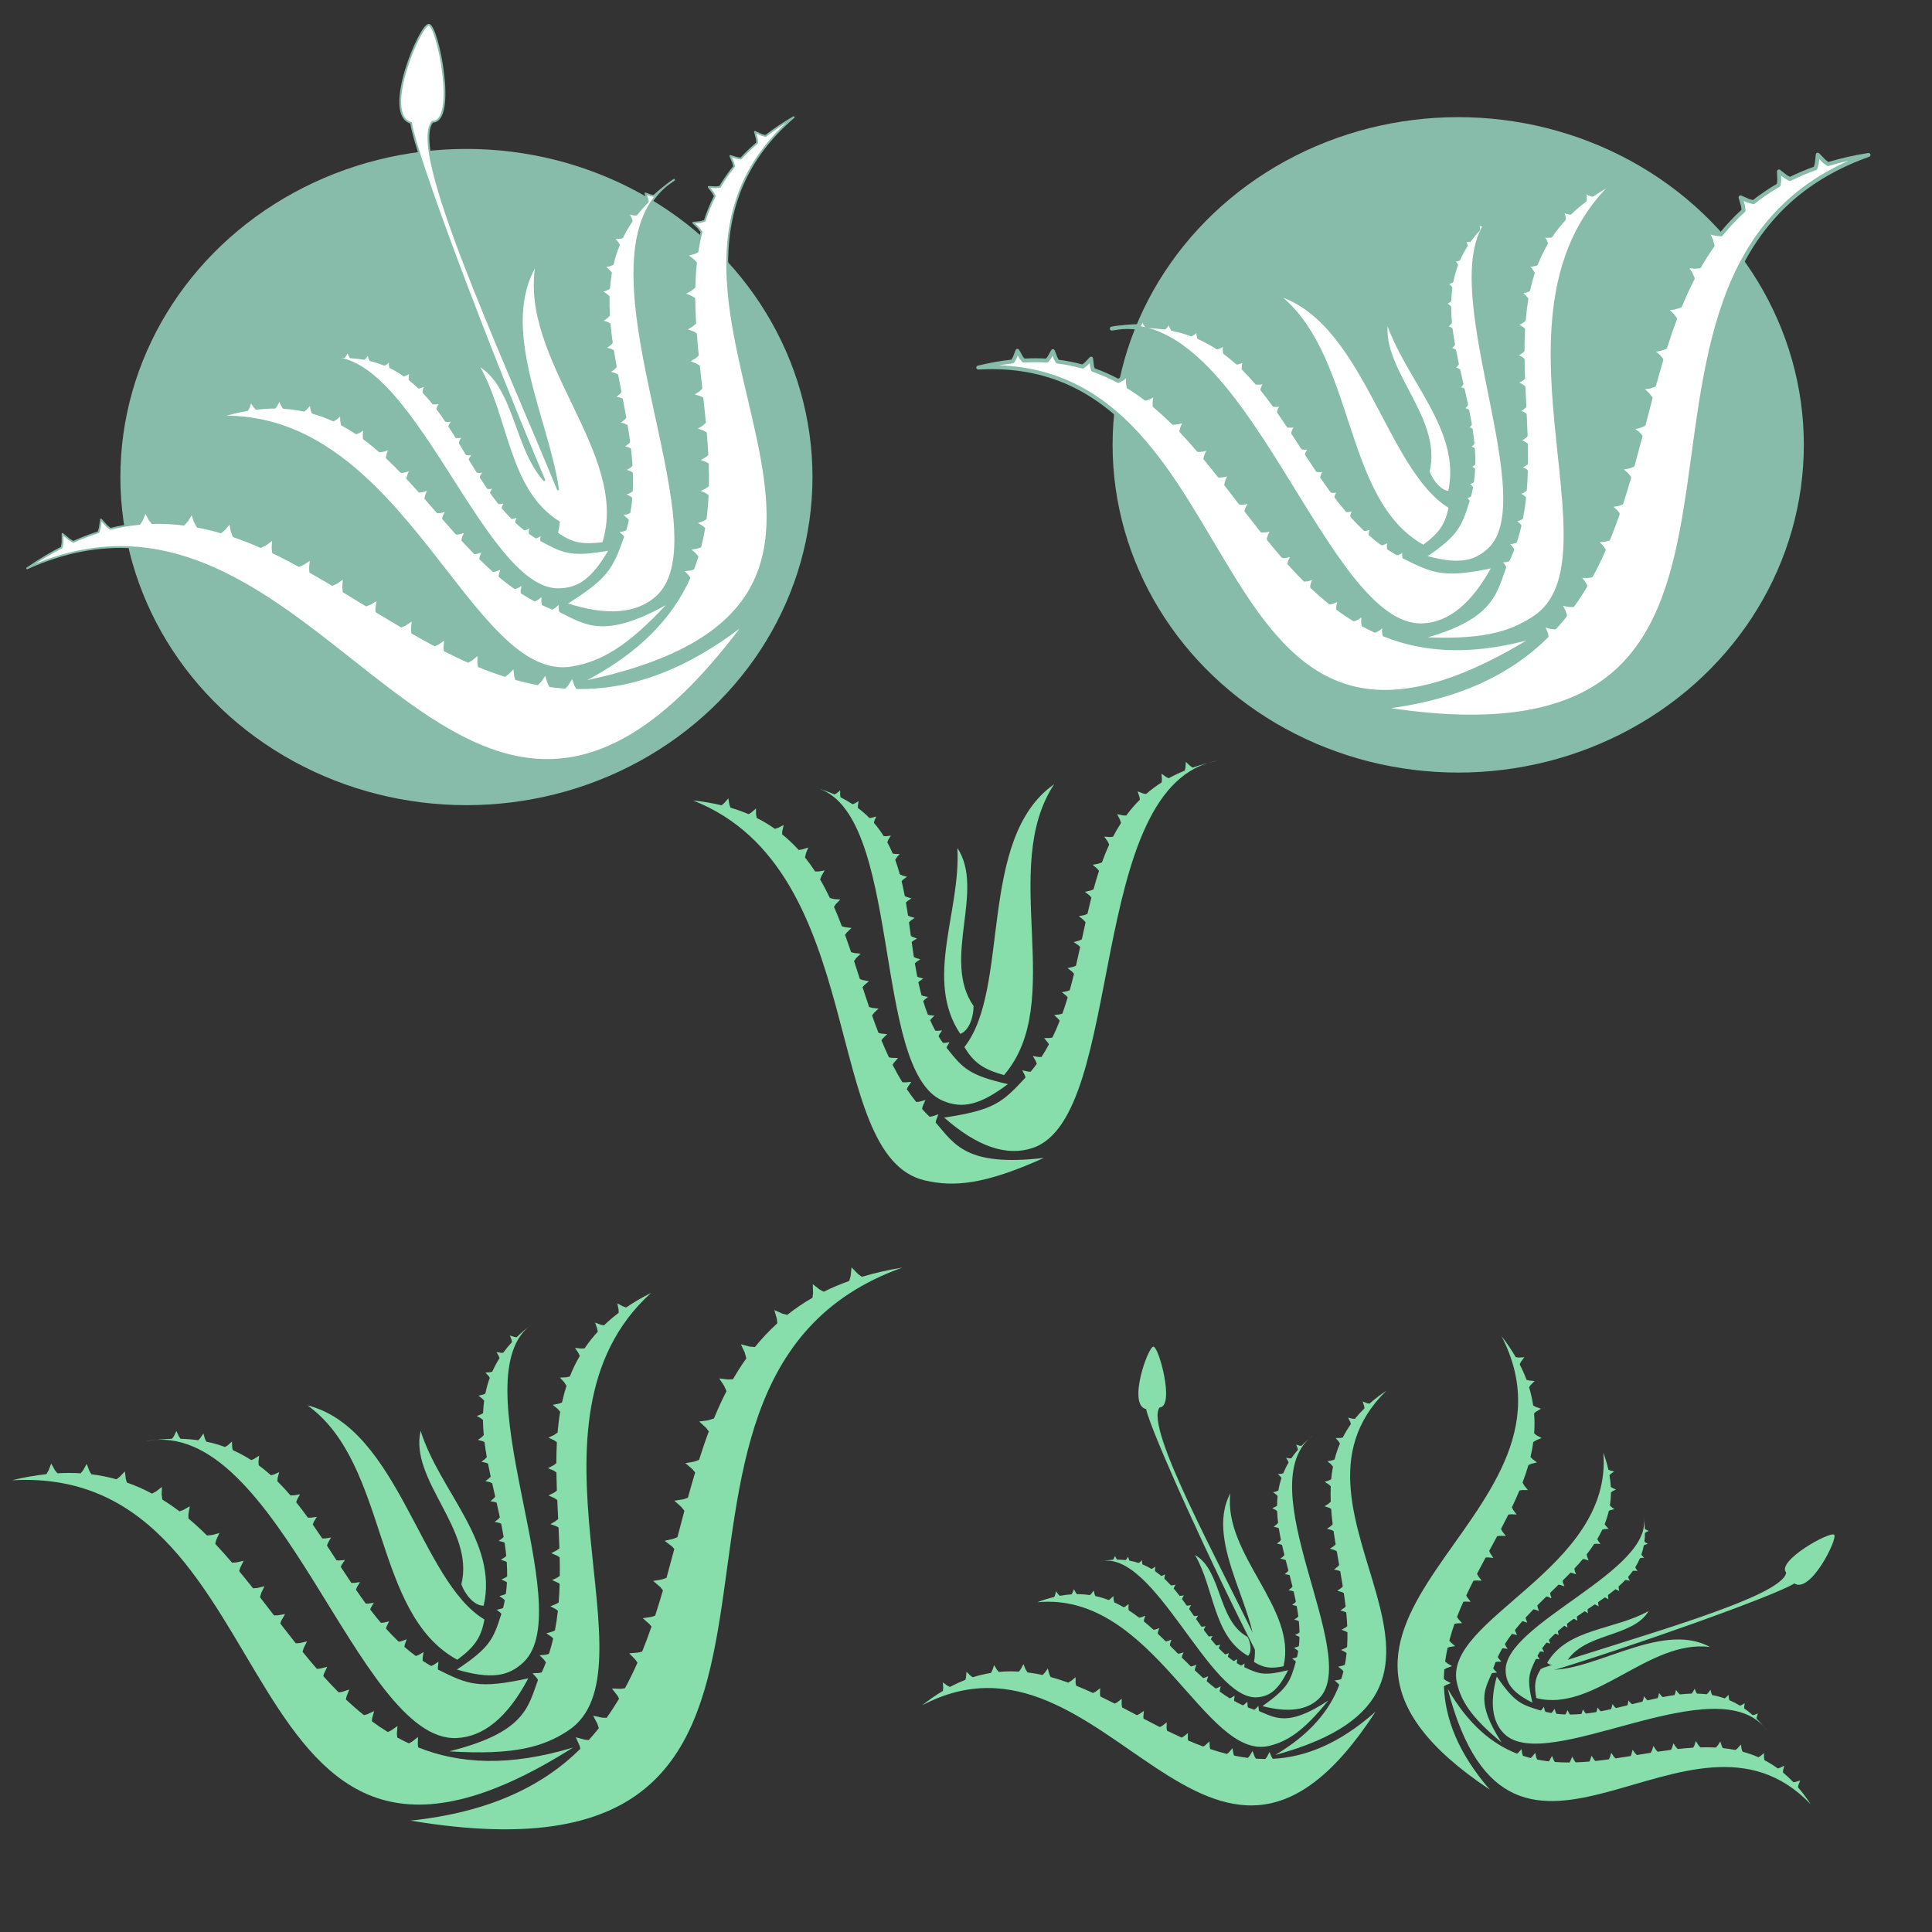 <?xml version="1.0" encoding="UTF-8" standalone="no"?>
<!-- Created with Inkscape (http://www.inkscape.org/) -->

<svg
   xmlns:dc="http://purl.org/dc/elements/1.1/"
   xmlns:cc="http://creativecommons.org/ns#"
   xmlns:rdf="http://www.w3.org/1999/02/22-rdf-syntax-ns#"
   xmlns:svg="http://www.w3.org/2000/svg"
   xmlns="http://www.w3.org/2000/svg"
   xmlns:sodipodi="http://sodipodi.sourceforge.net/DTD/sodipodi-0.dtd"
   xmlns:inkscape="http://www.inkscape.org/namespaces/inkscape"
   width="100mm"
   height="100mm"
   viewBox="0 0 354.331 354.331"
   id="svg5880"
   version="1.1"
   inkscape:version="0.91 r13725"
   sodipodi:docname="aloe_vera_silueta.svg">
  <rect x="0" y="0" width="354.331" height="354.331" fill="#333333" stroke="none"/>
  <defs
     id="defs5882" />
  <sodipodi:namedview
     id="base"
     pagecolor="#ffffff"
     bordercolor="#666666"
     borderopacity="1.0"
     inkscape:pageopacity="0.0"
     inkscape:pageshadow="2"
     inkscape:zoom="0.98994949"
     inkscape:cx="37.882901"
     inkscape:cy="270.66999"
     inkscape:document-units="px"
     inkscape:current-layer="layer1"
     showgrid="false"
     inkscape:window-width="1920"
     inkscape:window-height="1017"
     inkscape:window-x="-8"
     inkscape:window-y="-8"
     inkscape:window-maximized="1" />
  <g
     inkscape:label="Capa 1"
     inkscape:groupmode="layer"
     id="layer1"
     transform="translate(0,-698.032)">
    <g
       transform="matrix(-0.848,0.359,0.359,0.848,-431.15,530.971)"
       id="g4283">
      <path
         inkscape:connector-curvature="0"
         style="fill:#87deaa;fill-rule:evenodd;stroke:none;stroke-width:0.2;stroke-linecap:round;stroke-linejoin:round;stroke-miterlimit:4;stroke-dasharray:none;stroke-opacity:1"
         d="m -418.209,339.893 -0.646,1.672 -0.506,0.852 c -2.589,0.28 -5.29,0.749 -8.135,1.455 67.886,-3.95 49.444,116.401 133.137,63.236 -15.194,4.618 -26.986,3.899 -36.73,0.018 l -0.098,-0.666 0.041,-1.807 -1.406,1.109 -0.752,0.41 c -0.941,-0.435 -1.864,-0.9 -2.768,-1.393 l -0.08,-0.918 0.143,-1.803 -1.467,1.029 -0.834,0.396 c -1.294,-0.796 -2.551,-1.648 -3.775,-2.551 l 0.06,-0.66 0.465,-1.748 -1.627,0.75 -0.783,0.211 c -1.47,-1.176 -2.895,-2.418 -4.279,-3.723 l 0.139,-0.676 0.654,-1.686 -1.699,0.564 -0.816,0.125 c -1.245,-1.242 -2.459,-2.529 -3.65,-3.85 l 0.166,-0.584 0.777,-1.631 -1.736,0.436 -0.727,0.057 c -1.152,-1.325 -2.284,-2.678 -3.402,-4.051 l 0.258,-0.854 0.807,-1.617 -1.744,0.406 -0.938,0.057 c -1.235,-1.551 -2.46,-3.114 -3.676,-4.688 l 0.246,-0.678 0.893,-1.57 -1.764,0.311 -0.871,0.006 c -1.104,-1.435 -2.209,-2.866 -3.316,-4.289 l 0.285,-0.998 0.777,-1.631 -1.736,0.436 -0.98,0.076 c -1.087,-1.377 -2.185,-2.733 -3.293,-4.07 l 0.26,-0.854 0.807,-1.619 -1.746,0.406 -1.008,0.062 c -1.313,-1.532 -2.642,-3.031 -4.008,-4.467 l 0.244,-0.922 0.748,-1.646 -1.729,0.471 -1.211,0.119 c -1.432,-1.414 -2.9,-2.767 -4.418,-4.033 l 0.014,-1.109 0.322,-1.779 -1.562,0.877 -0.898,0.322 c -1.315,-0.998 -2.671,-1.928 -4.066,-2.789 l -0.158,-1.191 0.065,-1.807 -1.42,1.094 -0.938,0.496 c -1.902,-1.017 -3.885,-1.897 -5.961,-2.619 l -0.254,-0.854 -0.217,-1.795 -1.232,1.301 -0.768,0.578 c -1.903,-0.527 -3.88,-0.929 -5.947,-1.18 l -0.463,-0.783 -0.648,-1.688 -0.879,1.562 -0.547,0.678 c -1.774,-0.109 -3.615,-0.107 -5.52,0.002 l -0.59,-0.73 -0.883,-1.576 z"
         transform="translate(0,308.268)"
         id="path4223" />
      <path
         id="path4262"
         d="m -256.19,621.99 1.048,1.08 0.671,0.492 c 2.093,-0.633 4.335,-1.157 6.765,-1.545 -53.767,19.229 -0.01,106.197 -82.147,92.576 13.259,-1.418 22.138,-5.844 28.395,-12.042 l -0.143,-0.547 -0.625,-1.383 1.451,0.396 0.716,0.07 c 0.585,-0.645 1.145,-1.307 1.682,-1.985 l -0.239,-0.736 -0.702,-1.347 1.472,0.314 0.775,0.033 c 0.739,-1.04 1.431,-2.111 2.081,-3.211 l -0.263,-0.49 -0.933,-1.199 1.504,0.046 0.675,-0.094 c 0.75,-1.391 1.444,-2.819 2.086,-4.282 l -0.329,-0.477 -1.059,-1.088 1.499,-0.121 0.672,-0.171 c 0.554,-1.369 1.071,-2.762 1.558,-4.174 l -0.32,-0.397 -1.136,-1.005 1.485,-0.233 0.58,-0.195 c 0.456,-1.402 0.886,-2.82 1.3,-4.248 l -0.479,-0.575 -1.154,-0.985 1.481,-0.258 0.743,-0.264 c 0.445,-1.604 0.88,-3.214 1.302,-4.83 l -0.413,-0.443 -1.205,-0.921 1.465,-0.339 0.675,-0.281 c 0.383,-1.472 0.767,-2.94 1.156,-4.404 l -0.548,-0.678 -1.136,-1.005 1.485,-0.233 0.783,-0.263 c 0.388,-1.421 0.792,-2.83 1.209,-4.227 l -0.481,-0.574 -1.155,-0.987 1.483,-0.259 0.799,-0.282 c 0.512,-1.615 1.047,-3.21 1.632,-4.768 l -0.491,-0.632 -1.119,-1.027 1.49,-0.204 0.975,-0.305 c 0.643,-1.563 1.333,-3.091 2.091,-4.567 l -0.375,-0.853 -0.833,-1.269 1.496,0.165 0.8,-0.046 c 0.689,-1.203 1.432,-2.367 2.228,-3.49 l -0.269,-0.973 -0.643,-1.375 1.456,0.379 0.887,0.076 c 1.136,-1.41 2.38,-2.741 3.748,-3.981 l -0.084,-0.743 -0.422,-1.458 1.38,0.601 0.783,0.195 c 1.298,-1.032 2.694,-1.991 4.21,-2.864 l 0.101,-0.757 -0.053,-1.517 1.192,0.919 0.645,0.344 c 1.336,-0.666 2.759,-1.269 4.267,-1.81 l 0.216,-0.758 0.165,-1.508 z"
         style="fill:#87deaa;fill-rule:evenodd;stroke:none;stroke-width:0.2;stroke-linecap:round;stroke-linejoin:round;stroke-miterlimit:4;stroke-dasharray:none;stroke-opacity:1"
         inkscape:connector-curvature="0"
         inkscape:transform-center-x="-41.283568"
         inkscape:transform-center-y="-45.7072" />
      <path
         inkscape:transform-center-y="-34.040575"
         inkscape:transform-center-x="37.783565"
         inkscape:connector-curvature="0"
         style="fill:#87deaa;fill-rule:evenodd;stroke:none;stroke-width:0.2;stroke-linecap:round;stroke-linejoin:round;stroke-miterlimit:4;stroke-dasharray:none;stroke-opacity:1"
         d="m -372.459,636.57 -0.78,0.975 -0.514,0.46 c -1.778,-0.356 -3.671,-0.61 -5.708,-0.737 35.863,12.468 28.056,69.93 49.17,73.835 5.725,1.059 11.69,0.445 23.456,-5.426 -15.404,2.411 -17.886,-1.988 -21.829,-6.203 l 0.075,-0.463 0.406,-1.192 -1.166,0.442 -0.585,0.115 c -0.534,-0.486 -1.05,-0.988 -1.547,-1.505 l 0.139,-0.627 0.472,-1.168 -1.19,0.377 -0.637,0.089 c -0.693,-0.8 -1.35,-1.629 -1.974,-2.485 l 0.178,-0.426 0.675,-1.064 -1.238,0.157 -0.564,-0.024 c -0.73,-1.089 -1.417,-2.213 -2.063,-3.369 l 0.234,-0.42 0.788,-0.983 -1.247,0.019 -0.569,-0.088 c -0.567,-1.086 -1.104,-2.195 -1.619,-3.322 l 0.233,-0.353 0.858,-0.921 -1.245,-0.074 -0.494,-0.115 c -0.488,-1.121 -0.957,-2.258 -1.412,-3.403 l 0.35,-0.513 0.874,-0.905 -1.244,-0.095 -0.635,-0.159 c -0.496,-1.289 -0.982,-2.584 -1.46,-3.884 l 0.305,-0.399 0.922,-0.856 -1.237,-0.163 -0.58,-0.178 c -0.433,-1.185 -0.868,-2.366 -1.305,-3.544 l 0.398,-0.603 0.858,-0.921 -1.245,-0.074 -0.667,-0.155 c -0.434,-1.143 -0.879,-2.273 -1.335,-3.393 l 0.351,-0.513 0.875,-0.907 -1.245,-0.096 -0.683,-0.17 c -0.551,-1.292 -1.12,-2.567 -1.727,-3.806 l 0.355,-0.561 0.842,-0.937 -1.247,-0.049 -0.829,-0.174 c -0.655,-1.239 -1.347,-2.446 -2.09,-3.604 l 0.241,-0.734 0.587,-1.114 -1.222,0.255 -0.664,0.026 c -0.665,-0.938 -1.371,-1.84 -2.117,-2.704 l 0.144,-0.825 0.421,-1.187 -1.172,0.429 -0.727,0.133 c -1.05,-1.074 -2.184,-2.073 -3.411,-2.988 l 0.01,-0.62 0.232,-1.238 -1.091,0.606 -0.631,0.223 c -1.154,-0.748 -2.383,-1.43 -3.704,-2.029 l -0.143,-0.617 -0.077,-1.257 -0.911,0.854 -0.505,0.336 c -1.156,-0.444 -2.379,-0.828 -3.667,-1.154 l -0.239,-0.609 -0.256,-1.232 z"
         id="path4264"
         sodipodi:nodetypes="ccccsccccccccccccccccccccccccccccccccccccccccccccccccccccccccccccccccccccccccccc" />
      <path
         sodipodi:nodetypes="ccccsccccccccccccccccccccccccccccccccccccccccccccccccccccccccccccccccccccccccccc"
         id="path4266"
         d="m -281.676,625.743 0.864,0.757 0.54,0.333 c 1.553,-0.611 3.226,-1.148 5.05,-1.594 -26.455,5.398 -15.475,71.594 -33.963,78.557 -5.013,1.888 -10.918,0.244 -17.827,-5.368 9.998,-1.899 11.507,-3.506 15.884,-8.608 l -0.143,-0.407 -0.561,-1.013 1.128,0.211 0.549,0.009 c 0.405,-0.527 0.79,-1.065 1.157,-1.614 l -0.228,-0.545 -0.617,-0.981 1.139,0.148 0.591,-0.023 c 0.498,-0.837 0.958,-1.694 1.384,-2.571 l -0.231,-0.357 -0.784,-0.854 1.147,-0.058 0.507,-0.113 c 0.484,-1.105 0.924,-2.234 1.322,-3.386 l -0.28,-0.342 -0.873,-0.762 1.132,-0.185 0.501,-0.172 c 0.337,-1.075 0.644,-2.167 0.927,-3.271 l -0.268,-0.282 -0.926,-0.694 1.115,-0.269 0.429,-0.184 c 0.26,-1.095 0.5,-2.2 0.726,-3.311 l -0.4,-0.408 -0.939,-0.678 1.111,-0.288 0.549,-0.247 c 0.24,-1.248 0.47,-2.499 0.692,-3.754 l -0.341,-0.311 -0.974,-0.626 1.093,-0.348 0.496,-0.256 c 0.2,-1.143 0.402,-2.284 0.607,-3.421 l -0.459,-0.482 -0.926,-0.694 1.115,-0.269 0.579,-0.248 c 0.207,-1.105 0.427,-2.202 0.658,-3.29 l -0.401,-0.407 -0.939,-0.679 1.112,-0.289 0.591,-0.264 c 0.289,-1.26 0.598,-2.506 0.946,-3.728 l -0.413,-0.451 -0.914,-0.712 1.121,-0.247 0.723,-0.293 c 0.392,-1.229 0.823,-2.433 1.308,-3.604 l -0.338,-0.626 -0.712,-0.914 1.148,0.033 0.606,-0.084 c 0.45,-0.958 0.943,-1.889 1.479,-2.793 l -0.265,-0.723 -0.574,-1.006 1.131,0.198 0.68,0.003 c 0.777,-1.143 1.641,-2.232 2.604,-3.26 l -0.11,-0.56 -0.411,-1.083 1.086,0.372 0.608,0.1 c 0.923,-0.865 1.926,-1.681 3.025,-2.439 l 0.03,-0.582 -0.134,-1.151 0.964,0.625 0.512,0.222 c 0.975,-0.589 2.02,-1.136 3.134,-1.641 l 0.118,-0.59 0.032,-1.157 z"
         style="fill:#87deaa;fill-rule:evenodd;stroke:none;stroke-width:0.2;stroke-linecap:round;stroke-linejoin:round;stroke-miterlimit:4;stroke-dasharray:none;stroke-opacity:1"
         inkscape:connector-curvature="0"
         inkscape:transform-center-x="-25.290205"
         inkscape:transform-center-y="-35.72705" />
      <path
         inkscape:transform-center-y="-28.09944"
         inkscape:transform-center-x="19.890822"
         inkscape:connector-curvature="0"
         style="fill:#87deaa;fill-rule:evenodd;stroke:none;stroke-width:0.2;stroke-linecap:round;stroke-linejoin:round;stroke-miterlimit:4;stroke-dasharray:none;stroke-opacity:1"
         d="m -350.247,634.109 -0.68,0.595 -0.425,0.262 c -1.221,-0.48 -2.537,-0.903 -3.972,-1.254 17.777,3.639 13.383,55.904 27.924,61.381 3.943,1.485 7.375,0.596 12.809,-3.818 -7.863,-1.493 -9.05,-2.757 -12.492,-6.77 l 0.112,-0.32 0.441,-0.797 -0.887,0.166 -0.432,0.007 c -0.319,-0.414 -0.621,-0.838 -0.91,-1.269 l 0.179,-0.429 0.485,-0.771 -0.896,0.116 -0.465,-0.018 c -0.392,-0.658 -0.753,-1.333 -1.089,-2.022 l 0.181,-0.281 0.616,-0.672 -0.902,-0.046 -0.399,-0.089 c -0.381,-0.869 -0.727,-1.757 -1.04,-2.663 l 0.22,-0.269 0.686,-0.599 -0.891,-0.146 -0.394,-0.135 c -0.265,-0.846 -0.506,-1.705 -0.729,-2.573 l 0.211,-0.222 0.729,-0.546 -0.877,-0.212 -0.338,-0.145 c -0.204,-0.861 -0.393,-1.73 -0.571,-2.604 l 0.315,-0.321 0.738,-0.533 -0.874,-0.227 -0.432,-0.194 c -0.188,-0.981 -0.37,-1.966 -0.544,-2.953 l 0.268,-0.245 0.766,-0.492 -0.86,-0.274 -0.39,-0.201 c -0.157,-0.899 -0.316,-1.796 -0.477,-2.691 l 0.361,-0.379 0.729,-0.546 -0.877,-0.212 -0.456,-0.195 c -0.163,-0.869 -0.336,-1.732 -0.518,-2.588 l 0.316,-0.32 0.739,-0.534 -0.875,-0.227 -0.465,-0.208 c -0.228,-0.991 -0.47,-1.971 -0.744,-2.932 l 0.325,-0.354 0.719,-0.56 -0.882,-0.194 -0.568,-0.23 c -0.309,-0.967 -0.647,-1.914 -1.029,-2.834 l 0.266,-0.492 0.56,-0.719 -0.903,0.026 -0.476,-0.066 c -0.354,-0.753 -0.741,-1.486 -1.163,-2.196 l 0.208,-0.569 0.451,-0.791 -0.89,0.156 -0.535,0.002 c -0.611,-0.899 -1.291,-1.756 -2.048,-2.564 l 0.086,-0.44 0.323,-0.852 -0.855,0.292 -0.478,0.079 c -0.726,-0.68 -1.515,-1.322 -2.379,-1.918 l -0.023,-0.458 0.105,-0.905 -0.758,0.492 -0.403,0.175 c -0.767,-0.464 -1.589,-0.893 -2.465,-1.29 l -0.092,-0.464 -0.025,-0.91 z"
         id="path4268"
         sodipodi:nodetypes="ccccsccccccccccccccccccccccccccccccccccccccccccccccccccccccccccccccccccccccccccc" />
      <path
         style="fill:#87deaa;fill-rule:evenodd;stroke:none;stroke-width:0.2;stroke-linecap:butt;stroke-linejoin:miter;stroke-miterlimit:4;stroke-dasharray:none;stroke-opacity:1"
         d="m -323.533,684.232 c 2.096,3.21 4.142,4.316 8.104,5.273 11.993,-15.08 -2.674,-41.124 7.714,-58.286 -14.952,11.378 -7.048,40.986 -15.818,53.013 z"
         id="path4270"
         inkscape:connector-curvature="0"
         sodipodi:nodetypes="cccc" />
      <path
         style="fill:#87deaa;fill-rule:evenodd;stroke:none;stroke-width:0.2;stroke-linecap:butt;stroke-linejoin:miter;stroke-miterlimit:4;stroke-dasharray:none;stroke-opacity:1"
         d="m -324.461,681.636 c 1.758,-0.698 2.548,-3.541 2.424,-5.657 -6.761,-8.972 1.482,-23.099 -4.445,-31.315 1.223,12.59 -5.65,26.397 2.02,36.972 z"
         id="path4281"
         inkscape:connector-curvature="0"
         sodipodi:nodetypes="cccc" />
    </g>
    <g
       id="g6464"
       transform="matrix(0.92,0.036,-0.036,0.92,920.838,679.396)">
      <g
         id="g6480"
         transform="translate(-474.944,-424.001)">
        <path
           inkscape:transform-center-y="-34.040575"
           inkscape:transform-center-x="37.783565"
           inkscape:connector-curvature="0"
           style="fill:#87deaa;fill-rule:evenodd;stroke:none;stroke-width:0.2;stroke-linecap:round;stroke-linejoin:round;stroke-miterlimit:4;stroke-dasharray:none;stroke-opacity:1"
           d="m -372.459,636.57 -0.78,0.975 -0.514,0.46 c -1.778,-0.356 -3.671,-0.61 -5.708,-0.737 35.863,12.468 28.056,69.93 49.17,73.835 5.725,1.059 11.69,0.445 23.456,-5.426 -15.404,2.411 -17.886,-1.988 -21.829,-6.203 l 0.075,-0.463 0.406,-1.192 -1.166,0.442 -0.585,0.115 c -0.534,-0.486 -1.05,-0.988 -1.547,-1.505 l 0.139,-0.627 0.472,-1.168 -1.19,0.377 -0.637,0.089 c -0.693,-0.8 -1.35,-1.629 -1.974,-2.485 l 0.178,-0.426 0.675,-1.064 -1.238,0.157 -0.564,-0.024 c -0.73,-1.089 -1.417,-2.213 -2.063,-3.369 l 0.234,-0.42 0.788,-0.983 -1.247,0.019 -0.569,-0.088 c -0.567,-1.086 -1.104,-2.195 -1.619,-3.322 l 0.233,-0.353 0.858,-0.921 -1.245,-0.074 -0.494,-0.115 c -0.488,-1.121 -0.957,-2.258 -1.412,-3.403 l 0.35,-0.513 0.874,-0.905 -1.244,-0.095 -0.635,-0.159 c -0.496,-1.289 -0.982,-2.584 -1.46,-3.884 l 0.305,-0.399 0.922,-0.856 -1.237,-0.163 -0.58,-0.178 c -0.433,-1.185 -0.868,-2.366 -1.305,-3.544 l 0.398,-0.603 0.858,-0.921 -1.245,-0.074 -0.667,-0.155 c -0.434,-1.143 -0.879,-2.273 -1.335,-3.393 l 0.351,-0.513 0.875,-0.907 -1.245,-0.096 -0.683,-0.17 c -0.551,-1.292 -1.12,-2.567 -1.727,-3.806 l 0.355,-0.561 0.842,-0.937 -1.247,-0.049 -0.829,-0.174 c -0.655,-1.239 -1.347,-2.446 -2.09,-3.604 l 0.241,-0.734 0.587,-1.114 -1.222,0.255 -0.664,0.026 c -0.665,-0.938 -1.371,-1.84 -2.117,-2.704 l 0.144,-0.825 0.421,-1.187 -1.172,0.429 -0.727,0.133 c -1.05,-1.074 -2.184,-2.073 -3.411,-2.988 l 0.01,-0.62 0.232,-1.238 -1.091,0.606 -0.631,0.223 c -1.154,-0.748 -2.383,-1.43 -3.704,-2.029 l -0.143,-0.617 -0.077,-1.257 -0.911,0.854 -0.505,0.336 c -1.156,-0.444 -2.379,-0.828 -3.667,-1.154 l -0.239,-0.609 -0.256,-1.232 z"
           id="path6470"
           sodipodi:nodetypes="ccccsccccccccccccccccccccccccccccccccccccccccccccccccccccccccccccccccccccccccccc" />
        <path
           sodipodi:nodetypes="ccccsccccccccccccccccccccccccccccccccccccccccccccccccccccccccccccccccccccccccccc"
           id="path6472"
           d="m -281.676,625.743 0.864,0.757 0.54,0.333 c 1.553,-0.611 3.226,-1.148 5.05,-1.594 -26.455,5.398 -15.475,71.594 -33.963,78.557 -5.013,1.888 -10.918,0.244 -17.827,-5.368 9.998,-1.899 11.507,-3.506 15.884,-8.608 l -0.143,-0.407 -0.561,-1.013 1.128,0.211 0.549,0.009 c 0.405,-0.527 0.79,-1.065 1.157,-1.614 l -0.228,-0.545 -0.617,-0.981 1.139,0.148 0.591,-0.023 c 0.498,-0.837 0.958,-1.694 1.384,-2.571 l -0.231,-0.357 -0.784,-0.854 1.147,-0.058 0.507,-0.113 c 0.484,-1.105 0.924,-2.234 1.322,-3.386 l -0.28,-0.342 -0.873,-0.762 1.132,-0.185 0.501,-0.172 c 0.337,-1.075 0.644,-2.167 0.927,-3.271 l -0.268,-0.282 -0.926,-0.694 1.115,-0.269 0.429,-0.184 c 0.26,-1.095 0.5,-2.2 0.726,-3.311 l -0.4,-0.408 -0.939,-0.678 1.111,-0.288 0.549,-0.247 c 0.24,-1.248 0.47,-2.499 0.692,-3.754 l -0.341,-0.311 -0.974,-0.626 1.093,-0.348 0.496,-0.256 c 0.2,-1.143 0.402,-2.284 0.607,-3.421 l -0.459,-0.482 -0.926,-0.694 1.115,-0.269 0.579,-0.248 c 0.207,-1.105 0.427,-2.202 0.658,-3.29 l -0.401,-0.407 -0.939,-0.679 1.112,-0.289 0.591,-0.264 c 0.289,-1.26 0.598,-2.506 0.946,-3.728 l -0.413,-0.451 -0.914,-0.712 1.121,-0.247 0.723,-0.293 c 0.392,-1.229 0.823,-2.433 1.308,-3.604 l -0.338,-0.626 -0.712,-0.914 1.148,0.033 0.606,-0.084 c 0.45,-0.958 0.943,-1.889 1.479,-2.793 l -0.265,-0.723 -0.574,-1.006 1.131,0.198 0.68,0.003 c 0.777,-1.143 1.641,-2.232 2.604,-3.26 l -0.11,-0.56 -0.411,-1.083 1.086,0.372 0.608,0.1 c 0.923,-0.865 1.926,-1.681 3.025,-2.439 l 0.03,-0.582 -0.134,-1.151 0.964,0.625 0.512,0.222 c 0.975,-0.589 2.02,-1.136 3.134,-1.641 l 0.118,-0.59 0.032,-1.157 z"
           style="fill:#87deaa;fill-rule:evenodd;stroke:none;stroke-width:0.2;stroke-linecap:round;stroke-linejoin:round;stroke-miterlimit:4;stroke-dasharray:none;stroke-opacity:1"
           inkscape:connector-curvature="0"
           inkscape:transform-center-x="-25.290205"
           inkscape:transform-center-y="-35.72705" />
        <path
           inkscape:transform-center-y="-28.09944"
           inkscape:transform-center-x="19.890822"
           inkscape:connector-curvature="0"
           style="fill:#87deaa;fill-rule:evenodd;stroke:none;stroke-width:0.2;stroke-linecap:round;stroke-linejoin:round;stroke-miterlimit:4;stroke-dasharray:none;stroke-opacity:1"
           d="m -350.247,634.109 -0.68,0.595 -0.425,0.262 c -1.221,-0.48 -2.537,-0.903 -3.972,-1.254 17.777,3.639 13.383,55.904 27.924,61.381 3.943,1.485 7.375,0.596 12.809,-3.818 -7.863,-1.493 -9.05,-2.757 -12.492,-6.77 l 0.112,-0.32 0.441,-0.797 -0.887,0.166 -0.432,0.007 c -0.319,-0.414 -0.621,-0.838 -0.91,-1.269 l 0.179,-0.429 0.485,-0.771 -0.896,0.116 -0.465,-0.018 c -0.392,-0.658 -0.753,-1.333 -1.089,-2.022 l 0.181,-0.281 0.616,-0.672 -0.902,-0.046 -0.399,-0.089 c -0.381,-0.869 -0.727,-1.757 -1.04,-2.663 l 0.22,-0.269 0.686,-0.599 -0.891,-0.146 -0.394,-0.135 c -0.265,-0.846 -0.506,-1.705 -0.729,-2.573 l 0.211,-0.222 0.729,-0.546 -0.877,-0.212 -0.338,-0.145 c -0.204,-0.861 -0.393,-1.73 -0.571,-2.604 l 0.315,-0.321 0.738,-0.533 -0.874,-0.227 -0.432,-0.194 c -0.188,-0.981 -0.37,-1.966 -0.544,-2.953 l 0.268,-0.245 0.766,-0.492 -0.86,-0.274 -0.39,-0.201 c -0.157,-0.899 -0.316,-1.796 -0.477,-2.691 l 0.361,-0.379 0.729,-0.546 -0.877,-0.212 -0.456,-0.195 c -0.163,-0.869 -0.336,-1.732 -0.518,-2.588 l 0.316,-0.32 0.739,-0.534 -0.875,-0.227 -0.465,-0.208 c -0.228,-0.991 -0.47,-1.971 -0.744,-2.932 l 0.325,-0.354 0.719,-0.56 -0.882,-0.194 -0.568,-0.23 c -0.309,-0.967 -0.647,-1.914 -1.029,-2.834 l 0.266,-0.492 0.56,-0.719 -0.903,0.026 -0.476,-0.066 c -0.354,-0.753 -0.741,-1.486 -1.163,-2.196 l 0.208,-0.569 0.451,-0.791 -0.89,0.156 -0.535,0.002 c -0.611,-0.899 -1.291,-1.756 -2.048,-2.564 l 0.086,-0.44 0.323,-0.852 -0.855,0.292 -0.478,0.079 c -0.726,-0.68 -1.515,-1.322 -2.379,-1.918 l -0.023,-0.458 0.105,-0.905 -0.758,0.492 -0.403,0.175 c -0.767,-0.464 -1.589,-0.893 -2.465,-1.29 l -0.092,-0.464 -0.025,-0.91 z"
           id="path6474"
           sodipodi:nodetypes="ccccsccccccccccccccccccccccccccccccccccccccccccccccccccccccccccccccccccccccccccc" />
        <path
           style="fill:#87deaa;fill-rule:evenodd;stroke:none;stroke-width:0.2;stroke-linecap:butt;stroke-linejoin:miter;stroke-miterlimit:4;stroke-dasharray:none;stroke-opacity:1"
           d="m -323.533,684.232 c 2.096,3.21 4.142,4.316 8.104,5.273 11.993,-15.08 -2.674,-41.124 7.714,-58.286 -14.952,11.378 -7.048,40.986 -15.818,53.013 z"
           id="path6476"
           inkscape:connector-curvature="0"
           sodipodi:nodetypes="cccc" />
        <path
           style="fill:#87deaa;fill-rule:evenodd;stroke:none;stroke-width:0.2;stroke-linecap:butt;stroke-linejoin:miter;stroke-miterlimit:4;stroke-dasharray:none;stroke-opacity:1"
           d="m -324.461,681.636 c 1.758,-0.698 2.548,-3.541 2.424,-5.657 -6.761,-8.972 1.482,-23.099 -4.445,-31.315 1.223,12.59 -5.65,26.397 2.02,36.972 z"
           id="path6478"
           inkscape:connector-curvature="0"
           sodipodi:nodetypes="cccc" />
      </g>
    </g>
    <g
       transform="matrix(0.44,0.017,-0.017,0.44,361.087,566.992)"
       id="g4283-3" />
    <g
       id="g6794">
      <g
         id="g6772">
        <g
           id="g6523"
           transform="matrix(0.564,0.022,-0.022,0.564,412.367,626.595)">
          <path
             id="path4223-2"
             d="m -397.66,689.248 0.178,1.784 -0.067,0.988 c -2.183,1.419 -4.381,3.058 -6.601,4.972 58.784,-34.184 96.686,81.522 147.345,-3.71 -11.47,10.982 -22.316,15.667 -32.763,16.605 l -0.388,-0.55 -0.779,-1.63 -0.754,1.625 -0.486,0.706 c -1.036,0.037 -2.069,0.039 -3.098,0.007 l -0.486,-0.783 -0.687,-1.673 -0.844,1.581 -0.565,0.73 c -1.514,-0.125 -3.021,-0.318 -4.52,-0.571 l -0.244,-0.616 -0.375,-1.77 -1.113,1.404 -0.604,0.542 c -1.842,-0.386 -3.675,-0.85 -5.499,-1.389 l -0.181,-0.666 -0.177,-1.799 -1.261,1.271 -0.672,0.48 c -1.671,-0.546 -3.336,-1.146 -4.996,-1.786 l -0.116,-0.596 -0.043,-1.806 -1.352,1.173 -0.623,0.379 c -1.626,-0.662 -3.248,-1.358 -4.865,-2.077 l -0.155,-0.878 -0.011,-1.807 -1.373,1.15 -0.811,0.474 c -1.803,-0.826 -3.602,-1.667 -5.397,-2.522 l -0.086,-0.716 0.087,-1.804 -1.433,1.074 -0.774,0.399 c -1.634,-0.782 -3.266,-1.559 -4.896,-2.329 l -0.196,-1.019 -0.043,-1.806 -1.352,1.173 -0.84,0.511 c -1.592,-0.738 -3.184,-1.452 -4.776,-2.144 l -0.154,-0.879 -0.012,-1.809 -1.374,1.151 -0.871,0.511 c -1.863,-0.774 -3.726,-1.511 -5.593,-2.175 l -0.199,-0.933 -0.076,-1.807 -1.33,1.201 -1.027,0.653 c -1.917,-0.615 -3.837,-1.159 -5.763,-1.603 l -0.489,-0.996 -0.516,-1.733 -0.998,1.488 -0.656,0.693 c -1.624,-0.296 -3.254,-0.514 -4.888,-0.652 l -0.679,-0.992 -0.758,-1.641 -0.773,1.617 -0.612,0.866 c -2.156,-0.049 -4.323,0.062 -6.501,0.355 l -0.612,-0.647 -1.004,-1.504 -0.512,1.717 -0.424,0.862 c -1.936,0.389 -3.881,0.923 -5.839,1.633 l -0.767,-0.49 -1.341,-1.213 -0.079,1.791 -0.182,0.852 c -1.632,0.704 -3.273,1.537 -4.924,2.495 l -0.856,-0.385 -1.5,-1.008 z"
             style="fill:#87deaa;fill-rule:evenodd;stroke:none;stroke-width:0.2;stroke-linecap:round;stroke-linejoin:round;stroke-miterlimit:4;stroke-dasharray:none;stroke-opacity:1"
             inkscape:connector-curvature="0" />
          <path
             inkscape:transform-center-y="-59.767737"
             inkscape:transform-center-x="-16.016643"
             inkscape:connector-curvature="0"
             style="fill:#87deaa;fill-rule:evenodd;stroke:none;stroke-width:0.2;stroke-linecap:round;stroke-linejoin:round;stroke-miterlimit:4;stroke-dasharray:none;stroke-opacity:1"
             d="m -264.927,592.725 1.423,0.49 0.821,0.136 c 1.581,-1.51 3.345,-2.99 5.338,-4.434 -39.286,41.439 47.954,94.754 -31.481,119.697 11.189,-7.254 17.112,-15.212 19.895,-23.569 l -0.375,-0.423 -1.182,-0.952 1.473,-0.302 0.67,-0.261 c 0.231,-0.84 0.431,-1.684 0.604,-2.53 l -0.546,-0.548 -1.234,-0.884 1.455,-0.384 0.706,-0.321 c 0.19,-1.262 0.323,-2.53 0.406,-3.804 l -0.457,-0.319 -1.374,-0.648 1.362,-0.638 0.559,-0.389 c 0.041,-1.58 0.015,-3.168 -0.073,-4.762 l -0.509,-0.277 -1.436,-0.492 1.282,-0.785 0.522,-0.456 c -0.124,-1.471 -0.292,-2.948 -0.495,-4.427 l -0.465,-0.21 -1.468,-0.384 1.22,-0.879 0.43,-0.436 c -0.227,-1.457 -0.483,-2.916 -0.758,-4.377 l -0.687,-0.297 -1.475,-0.358 1.205,-0.9 0.544,-0.571 c -0.327,-1.633 -0.667,-3.265 -1.019,-4.897 l -0.568,-0.209 -1.491,-0.277 1.154,-0.964 0.475,-0.556 c -0.323,-1.486 -0.644,-2.97 -0.958,-4.451 l -0.795,-0.357 -1.468,-0.384 1.22,-0.879 0.58,-0.588 c -0.295,-1.443 -0.571,-2.883 -0.83,-4.317 l -0.689,-0.295 -1.476,-0.359 1.206,-0.901 0.586,-0.613 c -0.273,-1.672 -0.516,-3.337 -0.698,-4.991 l -0.724,-0.342 -1.462,-0.411 1.238,-0.855 0.732,-0.713 c -0.132,-1.685 -0.206,-3.36 -0.197,-5.019 l -0.72,-0.592 -1.317,-0.756 1.409,-0.528 0.693,-0.402 c 0.071,-1.385 0.208,-2.758 0.411,-4.12 l -0.679,-0.747 -1.195,-0.937 1.471,-0.319 0.826,-0.333 c 0.377,-1.771 0.886,-3.521 1.546,-5.244 l -0.41,-0.625 -1.035,-1.111 1.502,-0.087 0.787,-0.18 c 0.692,-1.507 1.504,-2.993 2.462,-4.456 l -0.252,-0.721 -0.732,-1.33 1.479,0.282 0.731,0.016 c 0.891,-1.198 1.888,-2.378 2.989,-3.542 l -0.15,-0.774 -0.534,-1.42 z"
             id="path4262-8" />
          <path
             sodipodi:nodetypes="ccccsccccccccccccccccccccccccccccccccccccccccccccccccccccccccccccccccccccccccccc"
             id="path4264-5"
             d="m -362.077,658.245 -0.255,1.222 -0.251,0.643 c -1.747,0.486 -3.551,1.114 -5.426,1.921 37.628,-5.074 56.615,49.721 77.216,43.669 5.586,-1.641 10.631,-4.882 18.476,-15.434 -12.654,9.108 -16.856,6.304 -22.278,4.324 l -0.142,-0.447 -0.176,-1.246 -0.841,0.922 -0.47,0.367 c -0.696,-0.192 -1.383,-0.408 -2.06,-0.644 l -0.159,-0.622 -0.106,-1.255 -0.892,0.873 -0.528,0.367 c -0.98,-0.4 -1.94,-0.844 -2.883,-1.326 l -0.033,-0.461 0.122,-1.254 -1.033,0.7 -0.514,0.234 c -1.143,-0.642 -2.263,-1.334 -3.362,-2.074 l 0.019,-0.48 0.259,-1.232 -1.104,0.58 -0.547,0.178 c -0.996,-0.713 -1.976,-1.46 -2.944,-2.232 l 0.048,-0.42 0.35,-1.209 -1.144,0.496 -0.493,0.121 c -0.942,-0.78 -1.873,-1.582 -2.797,-2.399 l 0.081,-0.616 0.371,-1.203 -1.153,0.477 -0.638,0.145 c -1.024,-0.926 -2.043,-1.862 -3.057,-2.805 l 0.092,-0.494 0.436,-1.18 -1.177,0.413 -0.598,0.103 c -0.921,-0.861 -1.843,-1.719 -2.765,-2.572 l 0.083,-0.718 0.35,-1.209 -1.144,0.496 -0.665,0.163 c -0.903,-0.823 -1.811,-1.631 -2.724,-2.425 l 0.082,-0.616 0.371,-1.204 -1.154,0.477 -0.686,0.157 c -1.076,-0.904 -2.159,-1.784 -3.26,-2.616 l 0.063,-0.661 0.328,-1.216 -1.135,0.519 -0.819,0.219 c -1.145,-0.81 -2.306,-1.574 -3.493,-2.272 l -0.116,-0.764 0.02,-1.259 -0.975,0.78 -0.581,0.323 c -1.017,-0.537 -2.054,-1.023 -3.11,-1.456 l -0.244,-0.801 -0.16,-1.249 -0.852,0.912 -0.588,0.447 c -1.422,-0.484 -2.885,-0.864 -4.393,-1.125 l -0.271,-0.558 -0.352,-1.209 -0.7,1.033 -0.462,0.484 c -1.367,-0.147 -2.771,-0.199 -4.221,-0.138 l -0.407,-0.486 -0.637,-1.086 -0.427,1.173 -0.299,0.528 c -1.232,0.126 -2.496,0.336 -3.793,0.626 l -0.488,-0.435 -0.785,-0.983 z"
             style="fill:#87deaa;fill-rule:evenodd;stroke:none;stroke-width:0.2;stroke-linecap:round;stroke-linejoin:round;stroke-miterlimit:4;stroke-dasharray:none;stroke-opacity:1"
             inkscape:connector-curvature="0"
             inkscape:transform-center-x="49.551125"
             inkscape:transform-center-y="-11.848488" />
          <path
             inkscape:transform-center-y="-44.344403"
             inkscape:transform-center-x="-6.8726684"
             inkscape:connector-curvature="0"
             style="fill:#87deaa;fill-rule:evenodd;stroke:none;stroke-width:0.2;stroke-linecap:round;stroke-linejoin:round;stroke-miterlimit:4;stroke-dasharray:none;stroke-opacity:1"
             d="m -285.97,607.584 1.113,0.285 0.633,0.053 c 1.11,-1.246 2.359,-2.481 3.786,-3.703 -21.166,16.764 18.528,70.865 5.178,85.428 -3.62,3.949 -9.631,5.149 -18.33,3.262 8.063,-6.209 8.683,-8.325 10.284,-14.853 l -0.311,-0.299 -0.958,-0.651 1.102,-0.321 0.494,-0.24 c 0.123,-0.653 0.224,-1.307 0.303,-1.962 l -0.449,-0.383 -0.994,-0.596 1.083,-0.382 0.517,-0.288 c 0.066,-0.971 0.089,-1.944 0.074,-2.919 l -0.367,-0.214 -1.085,-0.408 0.997,-0.57 0.401,-0.33 c -0.067,-1.204 -0.185,-2.41 -0.35,-3.618 l -0.404,-0.179 -1.123,-0.286 0.927,-0.677 0.369,-0.379 c -0.185,-1.112 -0.405,-2.224 -0.65,-3.337 l -0.366,-0.131 -1.14,-0.201 0.873,-0.744 0.3,-0.358 c -0.262,-1.094 -0.547,-2.188 -0.848,-3.282 l -0.541,-0.183 -1.144,-0.181 0.861,-0.759 0.378,-0.468 c -0.35,-1.222 -0.709,-2.442 -1.078,-3.662 l -0.445,-0.124 -1.151,-0.119 0.818,-0.805 0.327,-0.452 c -0.338,-1.11 -0.673,-2.219 -1.004,-3.326 l -0.627,-0.223 -1.14,-0.201 0.873,-0.744 0.405,-0.483 c -0.314,-1.08 -0.613,-2.157 -0.898,-3.233 l -0.542,-0.182 -1.145,-0.182 0.862,-0.76 0.408,-0.503 c -0.311,-1.255 -0.599,-2.506 -0.839,-3.753 l -0.572,-0.216 -1.137,-0.222 0.889,-0.727 0.513,-0.587 c -0.205,-1.274 -0.365,-2.543 -0.46,-3.806 l -0.584,-0.406 -1.048,-0.494 1.039,-0.489 0.502,-0.349 c -0.031,-1.058 -0.012,-2.111 0.058,-3.159 l -0.563,-0.526 -0.967,-0.639 1.099,-0.334 0.608,-0.304 c 0.177,-1.371 0.456,-2.733 0.851,-4.085 l -0.351,-0.45 -0.856,-0.781 1.137,-0.159 0.587,-0.185 c 0.433,-1.189 0.959,-2.37 1.597,-3.542 l -0.236,-0.533 -0.639,-0.966 1.142,0.123 0.557,-0.033 c 0.604,-0.966 1.289,-1.926 2.055,-2.879 l -0.162,-0.58 -0.494,-1.047 z"
             id="path4266-1"
             sodipodi:nodetypes="ccccsccccccccccccccccccccccccccccccccccccccccccccccccccccccccccccccccccccccccccc" />
          <path
             sodipodi:nodetypes="ccccsccccccccccccccccccccccccccccccccccccccccccccccccccccccccccccccccccccccccccc"
             id="path4268-2"
             d="m -343.37,646.017 -0.338,0.838 -0.261,0.426 c -1.307,0.123 -2.671,0.34 -4.11,0.676 17.504,-4.782 37.189,43.834 52.636,42.153 4.188,-0.456 6.849,-2.799 9.704,-9.192 -7.69,2.219 -9.32,1.627 -14.203,-0.398 l -0.044,-0.336 0.034,-0.91 -0.717,0.549 -0.382,0.201 c -0.471,-0.226 -0.933,-0.467 -1.385,-0.721 l -0.034,-0.463 0.085,-0.908 -0.747,0.508 -0.423,0.194 c -0.647,-0.41 -1.274,-0.849 -1.885,-1.312 l 0.035,-0.332 0.247,-0.878 -0.825,0.366 -0.396,0.101 c -0.732,-0.603 -1.442,-1.239 -2.13,-1.906 l 0.075,-0.34 0.342,-0.845 -0.86,0.272 -0.412,0.057 c -0.618,-0.635 -1.221,-1.292 -1.812,-1.966 l 0.088,-0.293 0.403,-0.816 -0.878,0.207 -0.367,0.023 c -0.571,-0.676 -1.132,-1.366 -1.686,-2.066 l 0.136,-0.428 0.418,-0.809 -0.882,0.192 -0.473,0.022 c -0.611,-0.791 -1.218,-1.587 -1.819,-2.388 l 0.129,-0.34 0.461,-0.785 -0.891,0.144 -0.439,-0.003 c -0.546,-0.731 -1.093,-1.46 -1.641,-2.185 l 0.151,-0.501 0.403,-0.816 -0.878,0.207 -0.495,0.031 c -0.538,-0.702 -1.082,-1.393 -1.631,-2.075 l 0.137,-0.428 0.418,-0.81 -0.883,0.192 -0.508,0.024 c -0.651,-0.781 -1.31,-1.546 -1.988,-2.28 l 0.13,-0.463 0.389,-0.824 -0.874,0.225 -0.611,0.051 c -0.712,-0.723 -1.442,-1.415 -2.198,-2.064 l 0.015,-0.559 0.175,-0.894 -0.794,0.431 -0.455,0.156 c -0.656,-0.512 -1.332,-0.991 -2.03,-1.434 l -0.071,-0.602 0.045,-0.91 -0.723,0.541 -0.476,0.243 c -0.951,-0.526 -1.944,-0.983 -2.986,-1.362 l -0.122,-0.432 -0.097,-0.906 -0.63,0.647 -0.391,0.286 c -0.955,-0.279 -1.949,-0.496 -2.989,-0.637 l -0.228,-0.398 -0.315,-0.855 -0.454,0.781 -0.28,0.338 c -0.893,-0.067 -1.821,-0.08 -2.782,-0.038 l -0.292,-0.372 -0.434,-0.801 z"
             style="fill:#87deaa;fill-rule:evenodd;stroke:none;stroke-width:0.2;stroke-linecap:round;stroke-linejoin:round;stroke-miterlimit:4;stroke-dasharray:none;stroke-opacity:1"
             inkscape:connector-curvature="0"
             inkscape:transform-center-x="30.846604"
             inkscape:transform-center-y="-15.340293" />
          <path
             sodipodi:nodetypes="cccc"
             inkscape:connector-curvature="0"
             id="path4270-1"
             d="m -296.898,678.672 c 3.32,1.918 5.645,1.98 9.612,1.044 3.89,-18.871 -20.959,-35.483 -19.441,-55.487 -8.202,16.904 12.223,39.751 9.83,54.442 z"
             style="fill:#87deaa;fill-rule:evenodd;stroke:none;stroke-width:0.2;stroke-linecap:butt;stroke-linejoin:miter;stroke-miterlimit:4;stroke-dasharray:none;stroke-opacity:1" />
          <path
             sodipodi:nodetypes="cccc"
             inkscape:connector-curvature="0"
             id="path4281-0"
             d="m -298.899,676.775 c 1.254,-1.417 0.674,-4.31 -0.392,-6.142 -10.085,-4.951 -9.111,-21.278 -18.109,-25.932 6.778,10.681 6.881,26.103 18.5,32.074 z"
             style="fill:#87deaa;fill-rule:evenodd;stroke:none;stroke-width:0.2;stroke-linecap:butt;stroke-linejoin:miter;stroke-miterlimit:4;stroke-dasharray:none;stroke-opacity:1" />
        </g>
        <path
           style="color:#000000;font-style:normal;font-variant:normal;font-weight:normal;font-stretch:normal;font-size:medium;line-height:normal;font-family:sans-serif;text-indent:0;text-align:start;text-decoration:none;text-decoration-line:none;text-decoration-style:solid;text-decoration-color:#000000;letter-spacing:normal;word-spacing:normal;text-transform:none;direction:ltr;block-progression:tb;writing-mode:lr-tb;baseline-shift:baseline;text-anchor:start;white-space:normal;clip-rule:nonzero;display:inline;overflow:visible;visibility:visible;opacity:1;isolation:auto;mix-blend-mode:normal;color-interpolation:sRGB;color-interpolation-filters:linearRGB;solid-color:#000000;solid-opacity:1;fill:#87deaa;fill-opacity:1;fill-rule:evenodd;stroke:none;stroke-width:1px;stroke-linecap:round;stroke-linejoin:round;stroke-miterlimit:4;stroke-dasharray:none;stroke-dashoffset:0;stroke-opacity:1;color-rendering:auto;image-rendering:auto;shape-rendering:auto;text-rendering:auto;enable-background:accumulate"
           d="m 211.527,945.011 c -0.98,-0.009 -4.779,10.698 -1.325,11.45 0.839,4.103 12.478,29.623 20.011,44.215 0.233,0.646 1.199,0.238 0.898,-0.38 -7.569,-15.876 -21.208,-40.399 -18.449,-44.13 2.839,-0.12 -0.095,-11.147 -1.134,-11.156 z"
           id="path6558"
           inkscape:connector-curvature="0"
           sodipodi:nodetypes="sccccs" />
      </g>
      <g
         id="g6783">
        <g
           id="g6507"
           transform="matrix(0.229,0.516,-0.516,0.229,709.779,1014.324)"
           inkscape:transform-center-x="-27.273488"
           inkscape:transform-center-y="-19.691149">
          <path
             id="path6509"
             transform="translate(0,308.268)"
             d="m -418.209,339.893 -0.646,1.672 -0.506,0.852 c -2.589,0.28 -5.29,0.749 -8.135,1.455 67.886,-3.95 49.444,116.401 133.137,63.236 -15.194,4.618 -26.986,3.899 -36.73,0.018 l -0.098,-0.666 0.041,-1.807 -1.406,1.109 -0.752,0.41 c -0.941,-0.435 -1.864,-0.9 -2.768,-1.393 l -0.08,-0.918 0.143,-1.803 -1.467,1.029 -0.834,0.396 c -1.294,-0.796 -2.551,-1.648 -3.775,-2.551 l 0.06,-0.66 0.465,-1.748 -1.627,0.75 -0.783,0.211 c -1.47,-1.176 -2.895,-2.418 -4.279,-3.723 l 0.139,-0.676 0.654,-1.686 -1.699,0.564 -0.816,0.125 c -1.245,-1.242 -2.459,-2.529 -3.65,-3.85 l 0.166,-0.584 0.777,-1.631 -1.736,0.436 -0.727,0.057 c -1.152,-1.325 -2.284,-2.678 -3.402,-4.051 l 0.258,-0.854 0.807,-1.617 -1.744,0.406 -0.938,0.057 c -1.235,-1.551 -2.46,-3.114 -3.676,-4.688 l 0.246,-0.678 0.893,-1.57 -1.764,0.311 -0.871,0.006 c -1.104,-1.435 -2.209,-2.866 -3.316,-4.289 l 0.285,-0.998 0.777,-1.631 -1.736,0.436 -0.98,0.076 c -1.087,-1.377 -2.185,-2.733 -3.293,-4.07 l 0.26,-0.854 0.807,-1.619 -1.746,0.406 -1.008,0.062 c -1.313,-1.532 -2.642,-3.031 -4.008,-4.467 l 0.244,-0.922 0.748,-1.646 -1.729,0.471 -1.211,0.119 c -1.432,-1.414 -2.9,-2.767 -4.418,-4.033 l 0.014,-1.109 0.322,-1.779 -1.562,0.877 -0.898,0.322 c -1.315,-0.998 -2.671,-1.928 -4.066,-2.789 l -0.158,-1.191 0.065,-1.807 -1.42,1.094 -0.938,0.496 c -1.902,-1.017 -3.885,-1.897 -5.961,-2.619 l -0.254,-0.854 -0.217,-1.795 -1.232,1.301 -0.768,0.578 c -1.903,-0.527 -3.88,-0.929 -5.947,-1.18 l -0.463,-0.783 -0.648,-1.688 -0.879,1.562 -0.547,0.678 c -1.774,-0.109 -3.615,-0.107 -5.52,0.002 l -0.59,-0.73 -0.883,-1.576 z"
             style="fill:#87deaa;fill-rule:evenodd;stroke:none;stroke-width:0.2;stroke-linecap:round;stroke-linejoin:round;stroke-miterlimit:4;stroke-dasharray:none;stroke-opacity:1"
             inkscape:connector-curvature="0" />
          <path
             inkscape:transform-center-y="-45.7072"
             inkscape:transform-center-x="-41.283568"
             inkscape:connector-curvature="0"
             style="fill:#87deaa;fill-rule:evenodd;stroke:none;stroke-width:0.2;stroke-linecap:round;stroke-linejoin:round;stroke-miterlimit:4;stroke-dasharray:none;stroke-opacity:1"
             d="m -256.19,621.99 1.048,1.08 0.671,0.492 c 2.093,-0.633 4.335,-1.157 6.765,-1.545 -53.767,19.229 -0.01,106.197 -82.147,92.576 13.259,-1.418 22.138,-5.844 28.395,-12.042 l -0.143,-0.547 -0.625,-1.383 1.451,0.396 0.716,0.07 c 0.585,-0.645 1.145,-1.307 1.682,-1.985 l -0.239,-0.736 -0.702,-1.347 1.472,0.314 0.775,0.033 c 0.739,-1.04 1.431,-2.111 2.081,-3.211 l -0.263,-0.49 -0.933,-1.199 1.504,0.046 0.675,-0.094 c 0.75,-1.391 1.444,-2.819 2.086,-4.282 l -0.329,-0.477 -1.059,-1.088 1.499,-0.121 0.672,-0.171 c 0.554,-1.369 1.071,-2.762 1.558,-4.174 l -0.32,-0.397 -1.136,-1.005 1.485,-0.233 0.58,-0.195 c 0.456,-1.402 0.886,-2.82 1.3,-4.248 l -0.479,-0.575 -1.154,-0.985 1.481,-0.258 0.743,-0.264 c 0.445,-1.604 0.88,-3.214 1.302,-4.83 l -0.413,-0.443 -1.205,-0.921 1.465,-0.339 0.675,-0.281 c 0.383,-1.472 0.767,-2.94 1.156,-4.404 l -0.548,-0.678 -1.136,-1.005 1.485,-0.233 0.783,-0.263 c 0.388,-1.421 0.792,-2.83 1.209,-4.227 l -0.481,-0.574 -1.155,-0.987 1.483,-0.259 0.799,-0.282 c 0.512,-1.615 1.047,-3.21 1.632,-4.768 l -0.491,-0.632 -1.119,-1.027 1.49,-0.204 0.975,-0.305 c 0.643,-1.563 1.333,-3.091 2.091,-4.567 l -0.375,-0.853 -0.833,-1.269 1.496,0.165 0.8,-0.046 c 0.689,-1.203 1.432,-2.367 2.228,-3.49 l -0.269,-0.973 -0.643,-1.375 1.456,0.379 0.887,0.076 c 1.136,-1.41 2.38,-2.741 3.748,-3.981 l -0.084,-0.743 -0.422,-1.458 1.38,0.601 0.783,0.195 c 1.298,-1.032 2.694,-1.991 4.21,-2.864 l 0.101,-0.757 -0.053,-1.517 1.192,0.919 0.645,0.344 c 1.336,-0.666 2.759,-1.269 4.267,-1.81 l 0.216,-0.758 0.165,-1.508 z"
             id="path6511" />
          <path
             sodipodi:nodetypes="ccccsccccccccccccccccccccccccccccccccccccccccccccccccccccccccccccccccccccccccccc"
             id="path6513"
             d="m -372.459,636.57 -0.78,0.975 -0.514,0.46 c -1.778,-0.356 -3.671,-0.61 -5.708,-0.737 35.863,12.468 28.056,69.93 49.17,73.835 5.725,1.059 11.69,0.445 23.456,-5.426 -15.404,2.411 -17.886,-1.988 -21.829,-6.203 l 0.075,-0.463 0.406,-1.192 -1.166,0.442 -0.585,0.115 c -0.534,-0.486 -1.05,-0.988 -1.547,-1.505 l 0.139,-0.627 0.472,-1.168 -1.19,0.377 -0.637,0.089 c -0.693,-0.8 -1.35,-1.629 -1.974,-2.485 l 0.178,-0.426 0.675,-1.064 -1.238,0.157 -0.564,-0.024 c -0.73,-1.089 -1.417,-2.213 -2.063,-3.369 l 0.234,-0.42 0.788,-0.983 -1.247,0.019 -0.569,-0.088 c -0.567,-1.086 -1.104,-2.195 -1.619,-3.322 l 0.233,-0.353 0.858,-0.921 -1.245,-0.074 -0.494,-0.115 c -0.488,-1.121 -0.957,-2.258 -1.412,-3.403 l 0.35,-0.513 0.874,-0.905 -1.244,-0.095 -0.635,-0.159 c -0.496,-1.289 -0.982,-2.584 -1.46,-3.884 l 0.305,-0.399 0.922,-0.856 -1.237,-0.163 -0.58,-0.178 c -0.433,-1.185 -0.868,-2.366 -1.305,-3.544 l 0.398,-0.603 0.858,-0.921 -1.245,-0.074 -0.667,-0.155 c -0.434,-1.143 -0.879,-2.273 -1.335,-3.393 l 0.351,-0.513 0.875,-0.907 -1.245,-0.096 -0.683,-0.17 c -0.551,-1.292 -1.12,-2.567 -1.727,-3.806 l 0.355,-0.561 0.842,-0.937 -1.247,-0.049 -0.829,-0.174 c -0.655,-1.239 -1.347,-2.446 -2.09,-3.604 l 0.241,-0.734 0.587,-1.114 -1.222,0.255 -0.664,0.026 c -0.665,-0.938 -1.371,-1.84 -2.117,-2.704 l 0.144,-0.825 0.421,-1.187 -1.172,0.429 -0.727,0.133 c -1.05,-1.074 -2.184,-2.073 -3.411,-2.988 l 0.01,-0.62 0.232,-1.238 -1.091,0.606 -0.631,0.223 c -1.154,-0.748 -2.383,-1.43 -3.704,-2.029 l -0.143,-0.617 -0.077,-1.257 -0.911,0.854 -0.505,0.336 c -1.156,-0.444 -2.379,-0.828 -3.667,-1.154 l -0.239,-0.609 -0.256,-1.232 z"
             style="fill:#87deaa;fill-rule:evenodd;stroke:none;stroke-width:0.2;stroke-linecap:round;stroke-linejoin:round;stroke-miterlimit:4;stroke-dasharray:none;stroke-opacity:1"
             inkscape:connector-curvature="0"
             inkscape:transform-center-x="37.783565"
             inkscape:transform-center-y="-34.040575" />
          <path
             inkscape:transform-center-y="-35.72705"
             inkscape:transform-center-x="-25.290205"
             inkscape:connector-curvature="0"
             style="fill:#87deaa;fill-rule:evenodd;stroke:none;stroke-width:0.2;stroke-linecap:round;stroke-linejoin:round;stroke-miterlimit:4;stroke-dasharray:none;stroke-opacity:1"
             d="m -281.676,625.743 0.864,0.757 0.54,0.333 c 1.553,-0.611 3.226,-1.148 5.05,-1.594 -26.455,5.398 -15.475,71.594 -33.963,78.557 -5.013,1.888 -10.918,0.244 -17.827,-5.368 9.998,-1.899 11.507,-3.506 15.884,-8.608 l -0.143,-0.407 -0.561,-1.013 1.128,0.211 0.549,0.009 c 0.405,-0.527 0.79,-1.065 1.157,-1.614 l -0.228,-0.545 -0.617,-0.981 1.139,0.148 0.591,-0.023 c 0.498,-0.837 0.958,-1.694 1.384,-2.571 l -0.231,-0.357 -0.784,-0.854 1.147,-0.058 0.507,-0.113 c 0.484,-1.105 0.924,-2.234 1.322,-3.386 l -0.28,-0.342 -0.873,-0.762 1.132,-0.185 0.501,-0.172 c 0.337,-1.075 0.644,-2.167 0.927,-3.271 l -0.268,-0.282 -0.926,-0.694 1.115,-0.269 0.429,-0.184 c 0.26,-1.095 0.5,-2.2 0.726,-3.311 l -0.4,-0.408 -0.939,-0.678 1.111,-0.288 0.549,-0.247 c 0.24,-1.248 0.47,-2.499 0.692,-3.754 l -0.341,-0.311 -0.974,-0.626 1.093,-0.348 0.496,-0.256 c 0.2,-1.143 0.402,-2.284 0.607,-3.421 l -0.459,-0.482 -0.926,-0.694 1.115,-0.269 0.579,-0.248 c 0.207,-1.105 0.427,-2.202 0.658,-3.29 l -0.401,-0.407 -0.939,-0.679 1.112,-0.289 0.591,-0.264 c 0.289,-1.26 0.598,-2.506 0.946,-3.728 l -0.413,-0.451 -0.914,-0.712 1.121,-0.247 0.723,-0.293 c 0.392,-1.229 0.823,-2.433 1.308,-3.604 l -0.338,-0.626 -0.712,-0.914 1.148,0.033 0.606,-0.084 c 0.45,-0.958 0.943,-1.889 1.479,-2.793 l -0.265,-0.723 -0.574,-1.006 1.131,0.198 0.68,0.003 c 0.777,-1.143 1.641,-2.232 2.604,-3.26 l -0.11,-0.56 -0.411,-1.083 1.086,0.372 0.608,0.1 c 0.923,-0.865 1.926,-1.681 3.025,-2.439 l 0.03,-0.582 -0.134,-1.151 0.964,0.625 0.512,0.222 c 0.975,-0.589 2.02,-1.136 3.134,-1.641 l 0.118,-0.59 0.032,-1.157 z"
             id="path6515"
             sodipodi:nodetypes="ccccsccccccccccccccccccccccccccccccccccccccccccccccccccccccccccccccccccccccccccc" />
          <path
             sodipodi:nodetypes="ccccsccccccccccccccccccccccccccccccccccccccccccccccccccccccccccccccccccccccccccc"
             id="path6517"
             d="m -350.247,634.109 -0.68,0.595 -0.425,0.262 c -1.221,-0.48 -2.537,-0.903 -3.972,-1.254 17.777,3.639 13.383,55.904 27.924,61.381 3.943,1.485 7.375,0.596 12.809,-3.818 -7.863,-1.493 -9.05,-2.757 -12.492,-6.77 l 0.112,-0.32 0.441,-0.797 -0.887,0.166 -0.432,0.007 c -0.319,-0.414 -0.621,-0.838 -0.91,-1.269 l 0.179,-0.429 0.485,-0.771 -0.896,0.116 -0.465,-0.018 c -0.392,-0.658 -0.753,-1.333 -1.089,-2.022 l 0.181,-0.281 0.616,-0.672 -0.902,-0.046 -0.399,-0.089 c -0.381,-0.869 -0.727,-1.757 -1.04,-2.663 l 0.22,-0.269 0.686,-0.599 -0.891,-0.146 -0.394,-0.135 c -0.265,-0.846 -0.506,-1.705 -0.729,-2.573 l 0.211,-0.222 0.729,-0.546 -0.877,-0.212 -0.338,-0.145 c -0.204,-0.861 -0.393,-1.73 -0.571,-2.604 l 0.315,-0.321 0.738,-0.533 -0.874,-0.227 -0.432,-0.194 c -0.188,-0.981 -0.37,-1.966 -0.544,-2.953 l 0.268,-0.245 0.766,-0.492 -0.86,-0.274 -0.39,-0.201 c -0.157,-0.899 -0.316,-1.796 -0.477,-2.691 l 0.361,-0.379 0.729,-0.546 -0.877,-0.212 -0.456,-0.195 c -0.163,-0.869 -0.336,-1.732 -0.518,-2.588 l 0.316,-0.32 0.739,-0.534 -0.875,-0.227 -0.465,-0.208 c -0.228,-0.991 -0.47,-1.971 -0.744,-2.932 l 0.325,-0.354 0.719,-0.56 -0.882,-0.194 -0.568,-0.23 c -0.309,-0.967 -0.647,-1.914 -1.029,-2.834 l 0.266,-0.492 0.56,-0.719 -0.903,0.026 -0.476,-0.066 c -0.354,-0.753 -0.741,-1.486 -1.163,-2.196 l 0.208,-0.569 0.451,-0.791 -0.89,0.156 -0.535,0.002 c -0.611,-0.899 -1.291,-1.756 -2.048,-2.564 l 0.086,-0.44 0.323,-0.852 -0.855,0.292 -0.478,0.079 c -0.726,-0.68 -1.515,-1.322 -2.379,-1.918 l -0.023,-0.458 0.105,-0.905 -0.758,0.492 -0.403,0.175 c -0.767,-0.464 -1.589,-0.893 -2.465,-1.29 l -0.092,-0.464 -0.025,-0.91 z"
             style="fill:#87deaa;fill-rule:evenodd;stroke:none;stroke-width:0.2;stroke-linecap:round;stroke-linejoin:round;stroke-miterlimit:4;stroke-dasharray:none;stroke-opacity:1"
             inkscape:connector-curvature="0"
             inkscape:transform-center-x="19.890822"
             inkscape:transform-center-y="-28.09944" />
          <path
             sodipodi:nodetypes="cccc"
             inkscape:connector-curvature="0"
             id="path6519"
             d="m -323.533,684.232 c 2.096,3.21 4.142,4.316 8.104,5.273 11.993,-15.08 -2.674,-41.124 7.714,-58.286 -14.952,11.378 -7.048,40.986 -15.818,53.013 z"
             style="fill:#87deaa;fill-rule:evenodd;stroke:none;stroke-width:0.2;stroke-linecap:butt;stroke-linejoin:miter;stroke-miterlimit:4;stroke-dasharray:none;stroke-opacity:1" />
          <path
             sodipodi:nodetypes="cccc"
             inkscape:connector-curvature="0"
             id="path6521"
             d="m -324.461,681.636 c 1.758,-0.698 2.548,-3.541 2.424,-5.657 -6.761,-8.972 1.482,-23.099 -4.445,-31.315 1.223,12.59 -5.65,26.397 2.02,36.972 z"
             style="fill:#87deaa;fill-rule:evenodd;stroke:none;stroke-width:0.2;stroke-linecap:butt;stroke-linejoin:miter;stroke-miterlimit:4;stroke-dasharray:none;stroke-opacity:1" />
        </g>
        <path
           style="color:#000000;font-style:normal;font-variant:normal;font-weight:normal;font-stretch:normal;font-size:medium;line-height:normal;font-family:sans-serif;text-indent:0;text-align:start;text-decoration:none;text-decoration-line:none;text-decoration-style:solid;text-decoration-color:#000000;letter-spacing:normal;word-spacing:normal;text-transform:none;direction:ltr;block-progression:tb;writing-mode:lr-tb;baseline-shift:baseline;text-anchor:start;white-space:normal;clip-rule:nonzero;display:inline;overflow:visible;visibility:visible;opacity:1;isolation:auto;mix-blend-mode:normal;color-interpolation:sRGB;color-interpolation-filters:linearRGB;solid-color:#000000;solid-opacity:1;fill:#87deaa;fill-opacity:1;fill-rule:evenodd;stroke:none;stroke-width:1px;stroke-linecap:round;stroke-linejoin:round;stroke-miterlimit:4;stroke-dasharray:none;stroke-dashoffset:0;stroke-opacity:1;color-rendering:auto;image-rendering:auto;shape-rendering:auto;text-rendering:auto;enable-background:accumulate"
           d="m 336.397,979.517 c 0.688,0.698 -4.361,10.875 -7.304,8.917 -3.531,2.252 -29.961,11.643 -45.684,16.382 -0.626,0.282 -1.005,-0.696 -0.352,-0.909 16.671,-5.607 43.775,-12.868 44.536,-17.445 -1.889,-2.123 8.074,-7.686 8.803,-6.946 z"
           id="path6558-9"
           inkscape:connector-curvature="0"
           sodipodi:nodetypes="sccccs"
           inkscape:transform-center-x="-20.212295"
           inkscape:transform-center-y="-9.3540691" />
      </g>
    </g>
    <g
       id="g6636"
       transform="translate(7.576,-33.84)">
      <ellipse
         ry="60.104"
         rx="63.387"
         cy="813.461"
         cx="259.862"
         id="path6598"
         style="opacity:1;fill:#87bbaa;fill-opacity:1;stroke:none;stroke-width:0.262;stroke-linecap:round;stroke-linejoin:round;stroke-miterlimit:4;stroke-dasharray:none;stroke-dashoffset:0;stroke-opacity:1" />
      <g
         style="fill:#ffffff;stroke:#87bbaa;stroke-width:0.783;stroke-miterlimit:4;stroke-dasharray:none;stroke-opacity:1"
         id="g4283-0"
         transform="matrix(-0.848,0.359,0.359,0.848,-261.522,360.741)">
        <path
           id="path4223-1"
           transform="translate(0,308.268)"
           d="m -418.209,339.893 -0.646,1.672 -0.506,0.852 c -2.589,0.28 -5.29,0.749 -8.135,1.455 67.886,-3.95 49.444,116.401 133.137,63.236 -15.194,4.618 -26.986,3.899 -36.73,0.018 l -0.098,-0.666 0.041,-1.807 -1.406,1.109 -0.752,0.41 c -0.941,-0.435 -1.864,-0.9 -2.768,-1.393 l -0.08,-0.918 0.143,-1.803 -1.467,1.029 -0.834,0.396 c -1.294,-0.796 -2.551,-1.648 -3.775,-2.551 l 0.06,-0.66 0.465,-1.748 -1.627,0.75 -0.783,0.211 c -1.47,-1.176 -2.895,-2.418 -4.279,-3.723 l 0.139,-0.676 0.654,-1.686 -1.699,0.564 -0.816,0.125 c -1.245,-1.242 -2.459,-2.529 -3.65,-3.85 l 0.166,-0.584 0.777,-1.631 -1.736,0.436 -0.727,0.057 c -1.152,-1.325 -2.284,-2.678 -3.402,-4.051 l 0.258,-0.854 0.807,-1.617 -1.744,0.406 -0.938,0.057 c -1.235,-1.551 -2.46,-3.114 -3.676,-4.688 l 0.246,-0.678 0.893,-1.57 -1.764,0.311 -0.871,0.006 c -1.104,-1.435 -2.209,-2.866 -3.316,-4.289 l 0.285,-0.998 0.777,-1.631 -1.736,0.436 -0.98,0.076 c -1.087,-1.377 -2.185,-2.733 -3.293,-4.07 l 0.26,-0.854 0.807,-1.619 -1.746,0.406 -1.008,0.062 c -1.313,-1.532 -2.642,-3.031 -4.008,-4.467 l 0.244,-0.922 0.748,-1.646 -1.729,0.471 -1.211,0.119 c -1.432,-1.414 -2.9,-2.767 -4.418,-4.033 l 0.014,-1.109 0.322,-1.779 -1.562,0.877 -0.898,0.322 c -1.315,-0.998 -2.671,-1.928 -4.066,-2.789 l -0.158,-1.191 0.065,-1.807 -1.42,1.094 -0.938,0.496 c -1.902,-1.017 -3.885,-1.897 -5.961,-2.619 l -0.254,-0.854 -0.217,-1.795 -1.232,1.301 -0.768,0.578 c -1.903,-0.527 -3.88,-0.929 -5.947,-1.18 l -0.463,-0.783 -0.648,-1.688 -0.879,1.562 -0.547,0.678 c -1.774,-0.109 -3.615,-0.107 -5.52,0.002 l -0.59,-0.73 -0.883,-1.576 z"
           style="fill:#ffffff;fill-rule:evenodd;stroke:#87bbaa;stroke-width:0.783;stroke-linecap:round;stroke-linejoin:round;stroke-miterlimit:4;stroke-dasharray:none;stroke-opacity:1"
           inkscape:connector-curvature="0" />
        <path
           inkscape:transform-center-y="-45.7072"
           inkscape:transform-center-x="-41.283568"
           inkscape:connector-curvature="0"
           style="fill:#ffffff;fill-rule:evenodd;stroke:#87bbaa;stroke-width:0.783;stroke-linecap:round;stroke-linejoin:round;stroke-miterlimit:4;stroke-dasharray:none;stroke-opacity:1"
           d="m -256.19,621.99 1.048,1.08 0.671,0.492 c 2.093,-0.633 4.335,-1.157 6.765,-1.545 -53.767,19.229 -0.01,106.197 -82.147,92.576 13.259,-1.418 22.138,-5.844 28.395,-12.042 l -0.143,-0.547 -0.625,-1.383 1.451,0.396 0.716,0.07 c 0.585,-0.645 1.145,-1.307 1.682,-1.985 l -0.239,-0.736 -0.702,-1.347 1.472,0.314 0.775,0.033 c 0.739,-1.04 1.431,-2.111 2.081,-3.211 l -0.263,-0.49 -0.933,-1.199 1.504,0.046 0.675,-0.094 c 0.75,-1.391 1.444,-2.819 2.086,-4.282 l -0.329,-0.477 -1.059,-1.088 1.499,-0.121 0.672,-0.171 c 0.554,-1.369 1.071,-2.762 1.558,-4.174 l -0.32,-0.397 -1.136,-1.005 1.485,-0.233 0.58,-0.195 c 0.456,-1.402 0.886,-2.82 1.3,-4.248 l -0.479,-0.575 -1.154,-0.985 1.481,-0.258 0.743,-0.264 c 0.445,-1.604 0.88,-3.214 1.302,-4.83 l -0.413,-0.443 -1.205,-0.921 1.465,-0.339 0.675,-0.281 c 0.383,-1.472 0.767,-2.94 1.156,-4.404 l -0.548,-0.678 -1.136,-1.005 1.485,-0.233 0.783,-0.263 c 0.388,-1.421 0.792,-2.83 1.209,-4.227 l -0.481,-0.574 -1.155,-0.987 1.483,-0.259 0.799,-0.282 c 0.512,-1.615 1.047,-3.21 1.632,-4.768 l -0.491,-0.632 -1.119,-1.027 1.49,-0.204 0.975,-0.305 c 0.643,-1.563 1.333,-3.091 2.091,-4.567 l -0.375,-0.853 -0.833,-1.269 1.496,0.165 0.8,-0.046 c 0.689,-1.203 1.432,-2.367 2.228,-3.49 l -0.269,-0.973 -0.643,-1.375 1.456,0.379 0.887,0.076 c 1.136,-1.41 2.38,-2.741 3.748,-3.981 l -0.084,-0.743 -0.422,-1.458 1.38,0.601 0.783,0.195 c 1.298,-1.032 2.694,-1.991 4.21,-2.864 l 0.101,-0.757 -0.053,-1.517 1.192,0.919 0.645,0.344 c 1.336,-0.666 2.759,-1.269 4.267,-1.81 l 0.216,-0.758 0.165,-1.508 z"
           id="path4262-6" />
        <path
           sodipodi:nodetypes="ccccsccccccccccccccccccccccccccccccccccccccccccccccccccccccccccccccccccccccccccc"
           id="path4264-8"
           d="m -372.459,636.57 -0.78,0.975 -0.514,0.46 c -1.778,-0.356 -3.671,-0.61 -5.708,-0.737 35.863,12.468 28.056,69.93 49.17,73.835 5.725,1.059 11.69,0.445 23.456,-5.426 -15.404,2.411 -17.886,-1.988 -21.829,-6.203 l 0.075,-0.463 0.406,-1.192 -1.166,0.442 -0.585,0.115 c -0.534,-0.486 -1.05,-0.988 -1.547,-1.505 l 0.139,-0.627 0.472,-1.168 -1.19,0.377 -0.637,0.089 c -0.693,-0.8 -1.35,-1.629 -1.974,-2.485 l 0.178,-0.426 0.675,-1.064 -1.238,0.157 -0.564,-0.024 c -0.73,-1.089 -1.417,-2.213 -2.063,-3.369 l 0.234,-0.42 0.788,-0.983 -1.247,0.019 -0.569,-0.088 c -0.567,-1.086 -1.104,-2.195 -1.619,-3.322 l 0.233,-0.353 0.858,-0.921 -1.245,-0.074 -0.494,-0.115 c -0.488,-1.121 -0.957,-2.258 -1.412,-3.403 l 0.35,-0.513 0.874,-0.905 -1.244,-0.095 -0.635,-0.159 c -0.496,-1.289 -0.982,-2.584 -1.46,-3.884 l 0.305,-0.399 0.922,-0.856 -1.237,-0.163 -0.58,-0.178 c -0.433,-1.185 -0.868,-2.366 -1.305,-3.544 l 0.398,-0.603 0.858,-0.921 -1.245,-0.074 -0.667,-0.155 c -0.434,-1.143 -0.879,-2.273 -1.335,-3.393 l 0.351,-0.513 0.875,-0.907 -1.245,-0.096 -0.683,-0.17 c -0.551,-1.292 -1.12,-2.567 -1.727,-3.806 l 0.355,-0.561 0.842,-0.937 -1.247,-0.049 -0.829,-0.174 c -0.655,-1.239 -1.347,-2.446 -2.09,-3.604 l 0.241,-0.734 0.587,-1.114 -1.222,0.255 -0.664,0.026 c -0.665,-0.938 -1.371,-1.84 -2.117,-2.704 l 0.144,-0.825 0.421,-1.187 -1.172,0.429 -0.727,0.133 c -1.05,-1.074 -2.184,-2.073 -3.411,-2.988 l 0.01,-0.62 0.232,-1.238 -1.091,0.606 -0.631,0.223 c -1.154,-0.748 -2.383,-1.43 -3.704,-2.029 l -0.143,-0.617 -0.077,-1.257 -0.911,0.854 -0.505,0.336 c -1.156,-0.444 -2.379,-0.828 -3.667,-1.154 l -0.239,-0.609 -0.256,-1.232 z"
           style="fill:#ffffff;fill-rule:evenodd;stroke:#87bbaa;stroke-width:0.783;stroke-linecap:round;stroke-linejoin:round;stroke-miterlimit:4;stroke-dasharray:none;stroke-opacity:1"
           inkscape:connector-curvature="0"
           inkscape:transform-center-x="37.783565"
           inkscape:transform-center-y="-34.040575" />
        <path
           inkscape:transform-center-y="-35.72705"
           inkscape:transform-center-x="-25.290205"
           inkscape:connector-curvature="0"
           style="fill:#ffffff;fill-rule:evenodd;stroke:#87bbaa;stroke-width:0.783;stroke-linecap:round;stroke-linejoin:round;stroke-miterlimit:4;stroke-dasharray:none;stroke-opacity:1"
           d="m -281.676,625.743 0.864,0.757 0.54,0.333 c 1.553,-0.611 3.226,-1.148 5.05,-1.594 -26.455,5.398 -15.475,71.594 -33.963,78.557 -5.013,1.888 -10.918,0.244 -17.827,-5.368 9.998,-1.899 11.507,-3.506 15.884,-8.608 l -0.143,-0.407 -0.561,-1.013 1.128,0.211 0.549,0.009 c 0.405,-0.527 0.79,-1.065 1.157,-1.614 l -0.228,-0.545 -0.617,-0.981 1.139,0.148 0.591,-0.023 c 0.498,-0.837 0.958,-1.694 1.384,-2.571 l -0.231,-0.357 -0.784,-0.854 1.147,-0.058 0.507,-0.113 c 0.484,-1.105 0.924,-2.234 1.322,-3.386 l -0.28,-0.342 -0.873,-0.762 1.132,-0.185 0.501,-0.172 c 0.337,-1.075 0.644,-2.167 0.927,-3.271 l -0.268,-0.282 -0.926,-0.694 1.115,-0.269 0.429,-0.184 c 0.26,-1.095 0.5,-2.2 0.726,-3.311 l -0.4,-0.408 -0.939,-0.678 1.111,-0.288 0.549,-0.247 c 0.24,-1.248 0.47,-2.499 0.692,-3.754 l -0.341,-0.311 -0.974,-0.626 1.093,-0.348 0.496,-0.256 c 0.2,-1.143 0.402,-2.284 0.607,-3.421 l -0.459,-0.482 -0.926,-0.694 1.115,-0.269 0.579,-0.248 c 0.207,-1.105 0.427,-2.202 0.658,-3.29 l -0.401,-0.407 -0.939,-0.679 1.112,-0.289 0.591,-0.264 c 0.289,-1.26 0.598,-2.506 0.946,-3.728 l -0.413,-0.451 -0.914,-0.712 1.121,-0.247 0.723,-0.293 c 0.392,-1.229 0.823,-2.433 1.308,-3.604 l -0.338,-0.626 -0.712,-0.914 1.148,0.033 0.606,-0.084 c 0.45,-0.958 0.943,-1.889 1.479,-2.793 l -0.265,-0.723 -0.574,-1.006 1.131,0.198 0.68,0.003 c 0.777,-1.143 1.641,-2.232 2.604,-3.26 l -0.11,-0.56 -0.411,-1.083 1.086,0.372 0.608,0.1 c 0.923,-0.865 1.926,-1.681 3.025,-2.439 l 0.03,-0.582 -0.134,-1.151 0.964,0.625 0.512,0.222 c 0.975,-0.589 2.02,-1.136 3.134,-1.641 l 0.118,-0.59 0.032,-1.157 z"
           id="path4266-4"
           sodipodi:nodetypes="ccccsccccccccccccccccccccccccccccccccccccccccccccccccccccccccccccccccccccccccccc" />
        <path
           sodipodi:nodetypes="ccccsccccccccccccccccccccccccccccccccccccccccccccccccccccccccccccccccccccccccccc"
           id="path4268-7"
           d="m -350.247,634.109 -0.68,0.595 -0.425,0.262 c -1.221,-0.48 -2.537,-0.903 -3.972,-1.254 17.777,3.639 13.383,55.904 27.924,61.381 3.943,1.485 7.375,0.596 12.809,-3.818 -7.863,-1.493 -9.05,-2.757 -12.492,-6.77 l 0.112,-0.32 0.441,-0.797 -0.887,0.166 -0.432,0.007 c -0.319,-0.414 -0.621,-0.838 -0.91,-1.269 l 0.179,-0.429 0.485,-0.771 -0.896,0.116 -0.465,-0.018 c -0.392,-0.658 -0.753,-1.333 -1.089,-2.022 l 0.181,-0.281 0.616,-0.672 -0.902,-0.046 -0.399,-0.089 c -0.381,-0.869 -0.727,-1.757 -1.04,-2.663 l 0.22,-0.269 0.686,-0.599 -0.891,-0.146 -0.394,-0.135 c -0.265,-0.846 -0.506,-1.705 -0.729,-2.573 l 0.211,-0.222 0.729,-0.546 -0.877,-0.212 -0.338,-0.145 c -0.204,-0.861 -0.393,-1.73 -0.571,-2.604 l 0.315,-0.321 0.738,-0.533 -0.874,-0.227 -0.432,-0.194 c -0.188,-0.981 -0.37,-1.966 -0.544,-2.953 l 0.268,-0.245 0.766,-0.492 -0.86,-0.274 -0.39,-0.201 c -0.157,-0.899 -0.316,-1.796 -0.477,-2.691 l 0.361,-0.379 0.729,-0.546 -0.877,-0.212 -0.456,-0.195 c -0.163,-0.869 -0.336,-1.732 -0.518,-2.588 l 0.316,-0.32 0.739,-0.534 -0.875,-0.227 -0.465,-0.208 c -0.228,-0.991 -0.47,-1.971 -0.744,-2.932 l 0.325,-0.354 0.719,-0.56 -0.882,-0.194 -0.568,-0.23 c -0.309,-0.967 -0.647,-1.914 -1.029,-2.834 l 0.266,-0.492 0.56,-0.719 -0.903,0.026 -0.476,-0.066 c -0.354,-0.753 -0.741,-1.486 -1.163,-2.196 l 0.208,-0.569 0.451,-0.791 -0.89,0.156 -0.535,0.002 c -0.611,-0.899 -1.291,-1.756 -2.048,-2.564 l 0.086,-0.44 0.323,-0.852 -0.855,0.292 -0.478,0.079 c -0.726,-0.68 -1.515,-1.322 -2.379,-1.918 l -0.023,-0.458 0.105,-0.905 -0.758,0.492 -0.403,0.175 c -0.767,-0.464 -1.589,-0.893 -2.465,-1.29 l -0.092,-0.464 -0.025,-0.91 z"
           style="fill:#ffffff;fill-rule:evenodd;stroke:#87bbaa;stroke-width:0.783;stroke-linecap:round;stroke-linejoin:round;stroke-miterlimit:4;stroke-dasharray:none;stroke-opacity:1"
           inkscape:connector-curvature="0"
           inkscape:transform-center-x="19.890822"
           inkscape:transform-center-y="-28.09944" />
        <path
           sodipodi:nodetypes="cccc"
           inkscape:connector-curvature="0"
           id="path4270-3"
           d="m -323.533,684.232 c 2.096,3.21 4.142,4.316 8.104,5.273 11.993,-15.08 -2.674,-41.124 7.714,-58.286 -14.952,11.378 -7.048,40.986 -15.818,53.013 z"
           style="fill:#ffffff;fill-rule:evenodd;stroke:#87bbaa;stroke-width:0.783;stroke-linecap:butt;stroke-linejoin:miter;stroke-miterlimit:4;stroke-dasharray:none;stroke-opacity:1" />
        <path
           sodipodi:nodetypes="cccc"
           inkscape:connector-curvature="0"
           id="path4281-2"
           d="m -324.461,681.636 c 1.758,-0.698 2.548,-3.541 2.424,-5.657 -6.761,-8.972 1.482,-23.099 -4.445,-31.315 1.223,12.59 -5.65,26.397 2.02,36.972 z"
           style="fill:#ffffff;fill-rule:evenodd;stroke:#87bbaa;stroke-width:0.783;stroke-linecap:butt;stroke-linejoin:miter;stroke-miterlimit:4;stroke-dasharray:none;stroke-opacity:1" />
      </g>
    </g>
    <g
       id="g6686"
       transform="matrix(2.028,0.13,-0.13,2.028,198.407,-678.525)"
       style="fill:#ffffff;stroke:#87bbaa;stroke-opacity:1">
      <g
         transform="matrix(0.44,0.017,-0.017,0.44,141.305,433.464)"
         id="g6523-0"
         style="fill:#ffffff;stroke:#87bbaa;stroke-opacity:1;stroke-width:0.371;stroke-miterlimit:4;stroke-dasharray:none">
        <g
           id="g6820">
          <g
             style="stroke-width:0.332;stroke-miterlimit:4;stroke-dasharray:none"
             id="g6697"
             transform="matrix(1.113,-0.115,0.115,1.113,-699.289,-206.333)">
            <ellipse
               ry="60.104"
               rx="63.387"
               cy="813.461"
               cx="259.862"
               id="ellipse6699"
               style="opacity:1;fill:#87bbaa;fill-opacity:1;stroke:none;stroke-width:0.332;stroke-linecap:round;stroke-linejoin:round;stroke-miterlimit:4;stroke-dasharray:none;stroke-dashoffset:0;stroke-opacity:1" />
          </g>
          <path
             id="path4223-2-8"
             d="m -397.66,689.248 0.178,1.784 -0.067,0.988 c -2.183,1.419 -4.381,3.058 -6.601,4.972 58.784,-34.184 96.686,81.522 147.345,-3.71 -11.47,10.982 -22.316,15.667 -32.763,16.605 l -0.388,-0.55 -0.779,-1.63 -0.754,1.625 -0.486,0.706 c -1.036,0.037 -2.069,0.039 -3.098,0.007 l -0.486,-0.783 -0.687,-1.673 -0.844,1.581 -0.565,0.73 c -1.514,-0.125 -3.021,-0.318 -4.52,-0.571 l -0.244,-0.616 -0.375,-1.77 -1.113,1.404 -0.604,0.542 c -1.842,-0.386 -3.675,-0.85 -5.499,-1.389 l -0.181,-0.666 -0.177,-1.799 -1.261,1.271 -0.672,0.48 c -1.671,-0.546 -3.336,-1.146 -4.996,-1.786 l -0.116,-0.596 -0.043,-1.806 -1.352,1.173 -0.623,0.379 c -1.626,-0.662 -3.248,-1.358 -4.865,-2.077 l -0.155,-0.878 -0.011,-1.807 -1.373,1.15 -0.811,0.474 c -1.803,-0.826 -3.602,-1.667 -5.397,-2.522 l -0.086,-0.716 0.087,-1.804 -1.433,1.074 -0.774,0.399 c -1.634,-0.782 -3.266,-1.559 -4.896,-2.329 l -0.196,-1.019 -0.043,-1.806 -1.352,1.173 -0.84,0.511 c -1.592,-0.738 -3.184,-1.452 -4.776,-2.144 l -0.154,-0.879 -0.012,-1.809 -1.374,1.151 -0.871,0.511 c -1.863,-0.774 -3.726,-1.511 -5.593,-2.175 l -0.199,-0.933 -0.076,-1.807 -1.33,1.201 -1.027,0.653 c -1.917,-0.615 -3.837,-1.159 -5.763,-1.603 l -0.489,-0.996 -0.516,-1.733 -0.998,1.488 -0.656,0.693 c -1.624,-0.296 -3.254,-0.514 -4.888,-0.652 l -0.679,-0.992 -0.758,-1.641 -0.773,1.617 -0.612,0.866 c -2.156,-0.049 -4.323,0.062 -6.501,0.355 l -0.612,-0.647 -1.004,-1.504 -0.512,1.717 -0.424,0.862 c -1.936,0.389 -3.881,0.923 -5.839,1.633 l -0.767,-0.49 -1.341,-1.213 -0.079,1.791 -0.182,0.852 c -1.632,0.704 -3.273,1.537 -4.924,2.495 l -0.856,-0.385 -1.5,-1.008 z"
             style="fill:#ffffff;fill-rule:evenodd;stroke:#87bbaa;stroke-width:0.371;stroke-linecap:round;stroke-linejoin:round;stroke-miterlimit:4;stroke-dasharray:none;stroke-opacity:1"
             inkscape:connector-curvature="0" />
          <path
             inkscape:transform-center-y="-59.767737"
             inkscape:transform-center-x="-16.016643"
             inkscape:connector-curvature="0"
             style="fill:#ffffff;fill-rule:evenodd;stroke:#87bbaa;stroke-width:0.371;stroke-linecap:round;stroke-linejoin:round;stroke-miterlimit:4;stroke-dasharray:none;stroke-opacity:1"
             d="m -264.927,592.725 1.423,0.49 0.821,0.136 c 1.581,-1.51 3.345,-2.99 5.338,-4.434 -39.286,41.439 47.954,94.754 -31.481,119.697 11.189,-7.254 17.112,-15.212 19.895,-23.569 l -0.375,-0.423 -1.182,-0.952 1.473,-0.302 0.67,-0.261 c 0.231,-0.84 0.431,-1.684 0.604,-2.53 l -0.546,-0.548 -1.234,-0.884 1.455,-0.384 0.706,-0.321 c 0.19,-1.262 0.323,-2.53 0.406,-3.804 l -0.457,-0.319 -1.374,-0.648 1.362,-0.638 0.559,-0.389 c 0.041,-1.58 0.015,-3.168 -0.073,-4.762 l -0.509,-0.277 -1.436,-0.492 1.282,-0.785 0.522,-0.456 c -0.124,-1.471 -0.292,-2.948 -0.495,-4.427 l -0.465,-0.21 -1.468,-0.384 1.22,-0.879 0.43,-0.436 c -0.227,-1.457 -0.483,-2.916 -0.758,-4.377 l -0.687,-0.297 -1.475,-0.358 1.205,-0.9 0.544,-0.571 c -0.327,-1.633 -0.667,-3.265 -1.019,-4.897 l -0.568,-0.209 -1.491,-0.277 1.154,-0.964 0.475,-0.556 c -0.323,-1.486 -0.644,-2.97 -0.958,-4.451 l -0.795,-0.357 -1.468,-0.384 1.22,-0.879 0.58,-0.588 c -0.295,-1.443 -0.571,-2.883 -0.83,-4.317 l -0.689,-0.295 -1.476,-0.359 1.206,-0.901 0.586,-0.613 c -0.273,-1.672 -0.516,-3.337 -0.698,-4.991 l -0.724,-0.342 -1.462,-0.411 1.238,-0.855 0.732,-0.713 c -0.132,-1.685 -0.206,-3.36 -0.197,-5.019 l -0.72,-0.592 -1.317,-0.756 1.409,-0.528 0.693,-0.402 c 0.071,-1.385 0.208,-2.758 0.411,-4.12 l -0.679,-0.747 -1.195,-0.937 1.471,-0.319 0.826,-0.333 c 0.377,-1.771 0.886,-3.521 1.546,-5.244 l -0.41,-0.625 -1.035,-1.111 1.502,-0.087 0.787,-0.18 c 0.692,-1.507 1.504,-2.993 2.462,-4.456 l -0.252,-0.721 -0.732,-1.33 1.479,0.282 0.731,0.016 c 0.891,-1.198 1.888,-2.378 2.989,-3.542 l -0.15,-0.774 -0.534,-1.42 z"
             id="path4262-8-8" />
          <path
             sodipodi:nodetypes="ccccsccccccccccccccccccccccccccccccccccccccccccccccccccccccccccccccccccccccccccc"
             id="path4264-5-4"
             d="m -362.077,658.245 -0.255,1.222 -0.251,0.643 c -1.747,0.486 -3.551,1.114 -5.426,1.921 37.628,-5.074 56.615,49.721 77.216,43.669 5.586,-1.641 10.631,-4.882 18.476,-15.434 -12.654,9.108 -16.856,6.304 -22.278,4.324 l -0.142,-0.447 -0.176,-1.246 -0.841,0.922 -0.47,0.367 c -0.696,-0.192 -1.383,-0.408 -2.06,-0.644 l -0.159,-0.622 -0.106,-1.255 -0.892,0.873 -0.528,0.367 c -0.98,-0.4 -1.94,-0.844 -2.883,-1.326 l -0.033,-0.461 0.122,-1.254 -1.033,0.7 -0.514,0.234 c -1.143,-0.642 -2.263,-1.334 -3.362,-2.074 l 0.019,-0.48 0.259,-1.232 -1.104,0.58 -0.547,0.178 c -0.996,-0.713 -1.976,-1.46 -2.944,-2.232 l 0.048,-0.42 0.35,-1.209 -1.144,0.496 -0.493,0.121 c -0.942,-0.78 -1.873,-1.582 -2.797,-2.399 l 0.081,-0.616 0.371,-1.203 -1.153,0.477 -0.638,0.145 c -1.024,-0.926 -2.043,-1.862 -3.057,-2.805 l 0.092,-0.494 0.436,-1.18 -1.177,0.413 -0.598,0.103 c -0.921,-0.861 -1.843,-1.719 -2.765,-2.572 l 0.083,-0.718 0.35,-1.209 -1.144,0.496 -0.665,0.163 c -0.903,-0.823 -1.811,-1.631 -2.724,-2.425 l 0.082,-0.616 0.371,-1.204 -1.154,0.477 -0.686,0.157 c -1.076,-0.904 -2.159,-1.784 -3.26,-2.616 l 0.063,-0.661 0.328,-1.216 -1.135,0.519 -0.819,0.219 c -1.145,-0.81 -2.306,-1.574 -3.493,-2.272 l -0.116,-0.764 0.02,-1.259 -0.975,0.78 -0.581,0.323 c -1.017,-0.537 -2.054,-1.023 -3.11,-1.456 l -0.244,-0.801 -0.16,-1.249 -0.852,0.912 -0.588,0.447 c -1.422,-0.484 -2.885,-0.864 -4.393,-1.125 l -0.271,-0.558 -0.352,-1.209 -0.7,1.033 -0.462,0.484 c -1.367,-0.147 -2.771,-0.199 -4.221,-0.138 l -0.407,-0.486 -0.637,-1.086 -0.427,1.173 -0.299,0.528 c -1.232,0.126 -2.496,0.336 -3.793,0.626 l -0.488,-0.435 -0.785,-0.983 z"
             style="fill:#ffffff;fill-rule:evenodd;stroke:#87bbaa;stroke-width:0.371;stroke-linecap:round;stroke-linejoin:round;stroke-miterlimit:4;stroke-dasharray:none;stroke-opacity:1"
             inkscape:connector-curvature="0"
             inkscape:transform-center-x="49.551125"
             inkscape:transform-center-y="-11.848488" />
          <path
             inkscape:transform-center-y="-44.344403"
             inkscape:transform-center-x="-6.8726684"
             inkscape:connector-curvature="0"
             style="fill:#ffffff;fill-rule:evenodd;stroke:#87bbaa;stroke-width:0.371;stroke-linecap:round;stroke-linejoin:round;stroke-miterlimit:4;stroke-dasharray:none;stroke-opacity:1"
             d="m -285.97,607.584 1.113,0.285 0.633,0.053 c 1.11,-1.246 2.359,-2.481 3.786,-3.703 -21.166,16.764 18.528,70.865 5.178,85.428 -3.62,3.949 -9.631,5.149 -18.33,3.262 8.063,-6.209 8.683,-8.325 10.284,-14.853 l -0.311,-0.299 -0.958,-0.651 1.102,-0.321 0.494,-0.24 c 0.123,-0.653 0.224,-1.307 0.303,-1.962 l -0.449,-0.383 -0.994,-0.596 1.083,-0.382 0.517,-0.288 c 0.066,-0.971 0.089,-1.944 0.074,-2.919 l -0.367,-0.214 -1.085,-0.408 0.997,-0.57 0.401,-0.33 c -0.067,-1.204 -0.185,-2.41 -0.35,-3.618 l -0.404,-0.179 -1.123,-0.286 0.927,-0.677 0.369,-0.379 c -0.185,-1.112 -0.405,-2.224 -0.65,-3.337 l -0.366,-0.131 -1.14,-0.201 0.873,-0.744 0.3,-0.358 c -0.262,-1.094 -0.547,-2.188 -0.848,-3.282 l -0.541,-0.183 -1.144,-0.181 0.861,-0.759 0.378,-0.468 c -0.35,-1.222 -0.709,-2.442 -1.078,-3.662 l -0.445,-0.124 -1.151,-0.119 0.818,-0.805 0.327,-0.452 c -0.338,-1.11 -0.673,-2.219 -1.004,-3.326 l -0.627,-0.223 -1.14,-0.201 0.873,-0.744 0.405,-0.483 c -0.314,-1.08 -0.613,-2.157 -0.898,-3.233 l -0.542,-0.182 -1.145,-0.182 0.862,-0.76 0.408,-0.503 c -0.311,-1.255 -0.599,-2.506 -0.839,-3.753 l -0.572,-0.216 -1.137,-0.222 0.889,-0.727 0.513,-0.587 c -0.205,-1.274 -0.365,-2.543 -0.46,-3.806 l -0.584,-0.406 -1.048,-0.494 1.039,-0.489 0.502,-0.349 c -0.031,-1.058 -0.012,-2.111 0.058,-3.159 l -0.563,-0.526 -0.967,-0.639 1.099,-0.334 0.608,-0.304 c 0.177,-1.371 0.456,-2.733 0.851,-4.085 l -0.351,-0.45 -0.856,-0.781 1.137,-0.159 0.587,-0.185 c 0.433,-1.189 0.959,-2.37 1.597,-3.542 l -0.236,-0.533 -0.639,-0.966 1.142,0.123 0.557,-0.033 c 0.604,-0.966 1.289,-1.926 2.055,-2.879 l -0.162,-0.58 -0.494,-1.047 z"
             id="path4266-1-4"
             sodipodi:nodetypes="ccccsccccccccccccccccccccccccccccccccccccccccccccccccccccccccccccccccccccccccccc" />
          <path
             sodipodi:nodetypes="ccccsccccccccccccccccccccccccccccccccccccccccccccccccccccccccccccccccccccccccccc"
             id="path4268-2-8"
             d="m -343.37,646.017 -0.338,0.838 -0.261,0.426 c -1.307,0.123 -2.671,0.34 -4.11,0.676 17.504,-4.782 37.189,43.834 52.636,42.153 4.188,-0.456 6.849,-2.799 9.704,-9.192 -7.69,2.219 -9.32,1.627 -14.203,-0.398 l -0.044,-0.336 0.034,-0.91 -0.717,0.549 -0.382,0.201 c -0.471,-0.226 -0.933,-0.467 -1.385,-0.721 l -0.034,-0.463 0.085,-0.908 -0.747,0.508 -0.423,0.194 c -0.647,-0.41 -1.274,-0.849 -1.885,-1.312 l 0.035,-0.332 0.247,-0.878 -0.825,0.366 -0.396,0.101 c -0.732,-0.603 -1.442,-1.239 -2.13,-1.906 l 0.075,-0.34 0.342,-0.845 -0.86,0.272 -0.412,0.057 c -0.618,-0.635 -1.221,-1.292 -1.812,-1.966 l 0.088,-0.293 0.403,-0.816 -0.878,0.207 -0.367,0.023 c -0.571,-0.676 -1.132,-1.366 -1.686,-2.066 l 0.136,-0.428 0.418,-0.809 -0.882,0.192 -0.473,0.022 c -0.611,-0.791 -1.218,-1.587 -1.819,-2.388 l 0.129,-0.34 0.461,-0.785 -0.891,0.144 -0.439,-0.003 c -0.546,-0.731 -1.093,-1.46 -1.641,-2.185 l 0.151,-0.501 0.403,-0.816 -0.878,0.207 -0.495,0.031 c -0.538,-0.702 -1.082,-1.393 -1.631,-2.075 l 0.137,-0.428 0.418,-0.81 -0.883,0.192 -0.508,0.024 c -0.651,-0.781 -1.31,-1.546 -1.988,-2.28 l 0.13,-0.463 0.389,-0.824 -0.874,0.225 -0.611,0.051 c -0.712,-0.723 -1.442,-1.415 -2.198,-2.064 l 0.015,-0.559 0.175,-0.894 -0.794,0.431 -0.455,0.156 c -0.656,-0.512 -1.332,-0.991 -2.03,-1.434 l -0.071,-0.602 0.045,-0.91 -0.723,0.541 -0.476,0.243 c -0.951,-0.526 -1.944,-0.983 -2.986,-1.362 l -0.122,-0.432 -0.097,-0.906 -0.63,0.647 -0.391,0.286 c -0.955,-0.279 -1.949,-0.496 -2.989,-0.637 l -0.228,-0.398 -0.315,-0.855 -0.454,0.781 -0.28,0.338 c -0.893,-0.067 -1.821,-0.08 -2.782,-0.038 l -0.292,-0.372 -0.434,-0.801 z"
             style="fill:#ffffff;fill-rule:evenodd;stroke:#87bbaa;stroke-width:0.371;stroke-linecap:round;stroke-linejoin:round;stroke-miterlimit:4;stroke-dasharray:none;stroke-opacity:1"
             inkscape:connector-curvature="0"
             inkscape:transform-center-x="30.846604"
             inkscape:transform-center-y="-15.340293" />
          <path
             id="path4270-1-7"
             transform="matrix(1.113,-0.115,0.115,1.113,-421.807,582.369)"
             d="M 78.77 3.982 C 77.221 3.869 70.13 20.412 75.514 21.951 C 76.349 27.981 89.686 63.288 99.943 87.506 C 94.438 81.406 94.528 70.075 87.73 66.244 C 93.317 75.788 93.06 89.173 102.576 95.096 C 102.498 95.788 102.394 96.467 102.219 97.113 C 104.994 99.124 107.056 99.393 110.67 98.926 C 115.863 82.503 95.295 65.446 98.482 47.799 C 91.258 59.458 100.639 76.394 102.43 89.209 C 91.835 63.403 74.939 27.062 79.432 21.736 C 83.932 21.835 80.412 4.102 78.77 3.982 z "
             style="fill:#ffffff;fill-rule:evenodd;stroke:#87bbaa;stroke-width:0.332;stroke-linecap:butt;stroke-linejoin:miter;stroke-miterlimit:4;stroke-dasharray:none;stroke-opacity:1" />
        </g>
      </g>
    </g>
  </g>
</svg>
